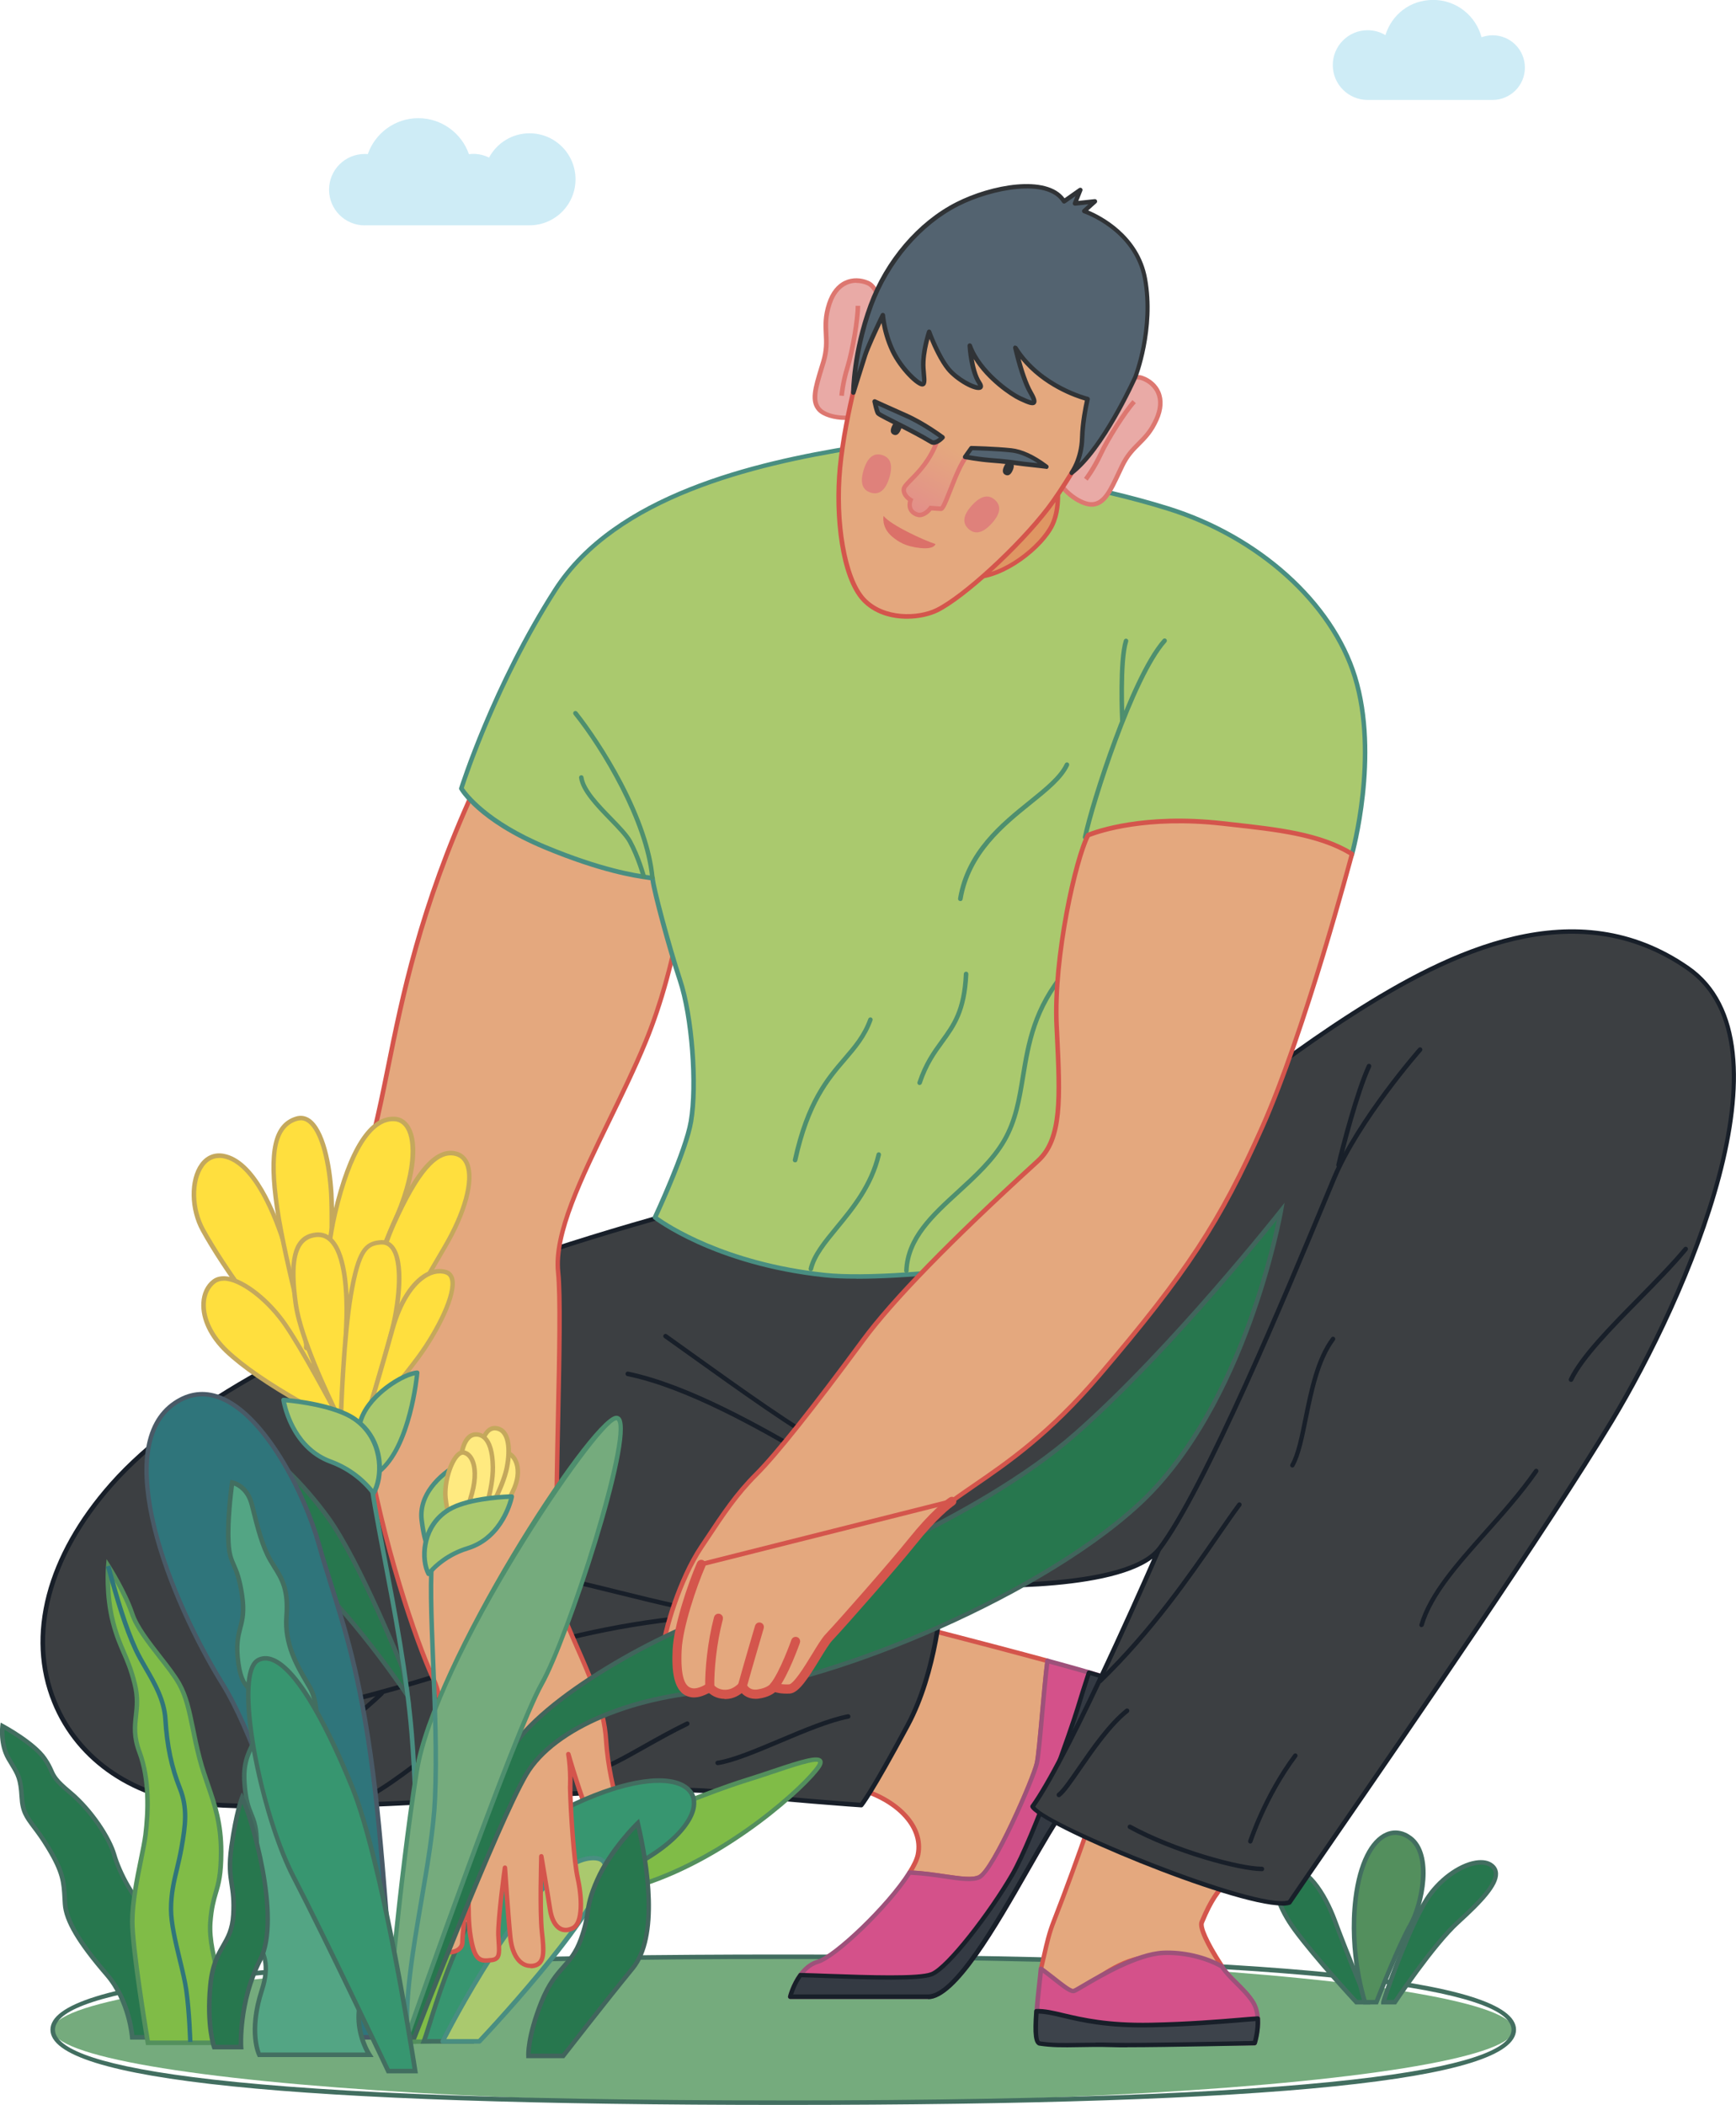 <?xml version="1.0" encoding="UTF-8"?>
<svg id="_イヤー_2" data-name="レイヤー 2" xmlns="http://www.w3.org/2000/svg" xmlns:xlink="http://www.w3.org/1999/xlink" viewBox="0 0 205.75 249.36">
  <defs>
    <style>
      .cls-1 {
        fill: none;
        stroke: #d4554c;
        stroke-linecap: round;
        stroke-linejoin: round;
        stroke-width: .54px;
      }

      .cls-2 {
        fill: url(#linear-gradient);
      }

      .cls-3 {
        fill: #ffdf3e;
      }

      .cls-4 {
        fill: #e4a87e;
      }

      .cls-5 {
        fill: #ffea80;
      }

      .cls-6 {
        fill: #e9aaa6;
      }

      .cls-7 {
        fill: #e69e99;
      }

      .cls-8 {
        fill: #80bc47;
      }

      .cls-9 {
        fill: #9d517a;
      }

      .cls-10 {
        fill: #2f757b;
      }

      .cls-11 {
        fill: #303336;
      }

      .cls-12 {
        fill: #ceecf6;
      }

      .cls-13 {
        fill: #aac96e;
      }

      .cls-14 {
        fill: #df9663;
      }

      .cls-15 {
        fill: #d4554c;
      }

      .cls-16 {
        fill: #d4518a;
      }

      .cls-17 {
        fill: #c4a85c;
      }

      .cls-18 {
        fill: #dd7770;
      }

      .cls-19 {
        fill: #db7169;
      }

      .cls-20 {
        fill: #df817b;
      }

      .cls-21 {
        fill: #41655c;
      }

      .cls-22 {
        fill: #426e60;
      }

      .cls-23 {
        fill: #181f29;
      }

      .cls-24 {
        fill: #538f5d;
      }

      .cls-25 {
        fill: #27774e;
      }

      .cls-26 {
        fill: #498e81;
      }

      .cls-27 {
        fill: #379670;
      }

      .cls-28 {
        fill: #3d434b;
      }

      .cls-29 {
        fill: #3c3f42;
      }

      .cls-30 {
        fill: #495a67;
      }

      .cls-31 {
        fill: #536370;
      }

      .cls-32 {
        fill: #53a584;
      }

      .cls-33 {
        fill: #75ab7d;
      }

      .cls-34 {
        fill: #4e8f6e;
      }

      .cls-35 {
        fill: #343a43;
      }
    </style>
    <linearGradient id="linear-gradient" x1="112.84" y1="53.08" x2="108.55" y2="60.57" gradientTransform="matrix(1, 0, 0, 1, 0, 0)" gradientUnits="userSpaceOnUse">
      <stop offset="0" stop-color="#e4a87e"/>
      <stop offset="1" stop-color="#e38f89"/>
    </linearGradient>
  </defs>
  <g id="contents">
    <g>
      <g>
        <ellipse class="cls-33" cx="92.83" cy="240.45" rx="86.58" ry="8.64"/>
        <path class="cls-22" d="M92.83,249.36c-58.44,0-86.85-2.91-86.85-8.91s28.41-8.91,86.85-8.91,86.85,2.91,86.85,8.91-28.41,8.91-86.85,8.91Zm0-17.29c-71.34,0-86.31,4.55-86.31,8.38s14.97,8.38,86.31,8.38,86.31-4.56,86.31-8.38-14.97-8.38-86.31-8.38Z"/>
      </g>
      <g>
        <g>
          <path class="cls-25" d="M160.76,237.19s-4.75-5.11-7.3-8.58c-2.56-3.47-3.1-6.94-.91-7.3,2.19-.37,4.38,2.74,5.66,6.21,1.28,3.47,3.83,9.68,3.83,9.68h-1.28Z"/>
          <path class="cls-22" d="M162.44,237.46h-1.8l-.08-.09c-.05-.05-4.79-5.16-7.32-8.6-1.89-2.57-2.74-5.17-2.15-6.63,.25-.61,.73-.99,1.4-1.1,2.49-.42,4.77,3.18,5.95,6.38,1.26,3.42,3.81,9.61,3.83,9.67l.15,.37Zm-1.56-.54h.76c-.57-1.39-2.6-6.37-3.69-9.32-1.2-3.25-3.31-6.38-5.36-6.04-.49,.08-.82,.34-1,.77-.51,1.27,.32,3.72,2.08,6.11,2.34,3.17,6.57,7.79,7.2,8.47Z"/>
        </g>
        <g>
          <path class="cls-24" d="M161.76,237.19s-1.92-5.66-1.1-12.32c.82-6.66,3.93-9.04,6.48-7.12,2.56,1.92,1.46,7.76,0,10.32-1.46,2.56-4.02,9.13-4.02,9.13h-1.37Z"/>
          <path class="cls-22" d="M163.32,237.46h-1.74l-.06-.18c-.02-.06-1.93-5.8-1.11-12.44,.51-4.1,1.91-6.93,3.86-7.76,1-.43,2.08-.26,3.04,.46,2.79,2.09,1.51,8.14,.07,10.66-1.43,2.51-3.97,9.03-4,9.09l-.07,.17Zm-1.36-.54h.99c.42-1.07,2.63-6.65,3.97-8.99,1.38-2.41,2.48-8.17,.07-9.97-.82-.61-1.69-.75-2.51-.4-1.74,.74-3.07,3.48-3.54,7.34-.72,5.86,.72,11.01,1.03,12.02Z"/>
        </g>
        <g>
          <path class="cls-25" d="M163.95,237.19c0-.27,2.92-8.67,5.11-12.14,2.19-3.47,6.21-5.29,7.76-4.02,1.55,1.28-1,3.93-4.02,6.66-3.01,2.74-7.49,9.49-7.49,9.49h-1.37Z"/>
          <path class="cls-22" d="M165.47,237.46h-1.78v-.27c0-.35,2.95-8.79,5.15-12.28,1.46-2.31,3.94-4.16,6.04-4.5,.88-.14,1.61,0,2.11,.42,.36,.3,.55,.68,.56,1.13,.04,1.45-1.8,3.42-4.57,5.94-2.95,2.68-7.4,9.38-7.44,9.44l-.08,.12Zm-1.16-.54h.88c.63-.95,4.63-6.86,7.45-9.42,2.19-1.99,4.43-4.21,4.4-5.53,0-.29-.13-.53-.37-.73-.38-.31-.97-.42-1.69-.3-1.6,.26-4.06,1.7-5.67,4.25-2,3.17-4.5,10.17-4.99,11.73Z"/>
        </g>
      </g>
      <g>
        <path class="cls-4" d="M124.14,196.76c-.45,3.46-.93,10.63-1.24,12.09-.39,1.81-5.16,12.77-6.84,13.55-1.38,.64-4.53-.39-8.26-.55,.52-.83,.88-1.57,1-2.16,.69-3.44-2.75-6.71-7.57-7.91l6.02-19.44s9.35,2.37,16.89,4.42Z"/>
        <path class="cls-15" d="M114.83,222.87c-.8,0-1.78-.14-2.9-.31-1.24-.18-2.64-.39-4.14-.45-.1,0-.18-.06-.23-.14-.04-.08-.04-.19,.01-.27,.53-.84,.86-1.54,.96-2.07,.63-3.18-2.47-6.37-7.37-7.6-.07-.02-.13-.06-.17-.13-.04-.06-.04-.14-.02-.21l6.02-19.44c.04-.14,.18-.21,.32-.18,.09,.02,9.44,2.39,16.9,4.42,.13,.04,.21,.16,.2,.29-.21,1.61-.42,3.99-.63,6.29-.23,2.58-.45,5.02-.62,5.81-.37,1.73-5.18,12.9-6.99,13.73-.36,.17-.81,.23-1.35,.23Zm-6.56-1.27c1.35,.08,2.61,.27,3.74,.43,1.79,.26,3.2,.47,3.95,.12,1.55-.72,6.31-11.57,6.69-13.36,.16-.76,.38-3.18,.61-5.75,.2-2.2,.4-4.47,.6-6.08-6.73-1.83-14.9-3.91-16.41-4.3l-5.86,18.92c5.03,1.35,8.17,4.75,7.49,8.15-.1,.51-.37,1.13-.8,1.86Z"/>
      </g>
      <g>
        <g>
          <path class="cls-16" d="M126.17,214.35c-3.27,3.96-11.53,22.19-16.17,22.19h-16.34s.86-3.44,3.27-4.13c2-.57,8.36-6.57,10.87-10.57,3.74,.16,6.88,1.19,8.26,.55,1.68-.77,6.45-11.74,6.84-13.55,.31-1.45,.79-8.63,1.24-12.09,4.64,1.26,8.6,2.41,9.25,2.8,1.72,1.03-3.96,10.83-7.22,14.79Z"/>
          <path class="cls-9" d="M110,236.81h-16.34c-.08,0-.16-.04-.21-.1-.05-.06-.07-.15-.05-.23,.04-.15,.93-3.6,3.45-4.32,1.92-.55,8.22-6.48,10.72-10.46,.05-.08,.14-.13,.24-.13,1.52,.06,2.94,.27,4.19,.46,1.79,.26,3.2,.47,3.95,.12,1.55-.72,6.31-11.57,6.69-13.36,.16-.76,.38-3.18,.61-5.75,.21-2.31,.42-4.7,.63-6.32,0-.08,.05-.15,.12-.19,.06-.04,.14-.06,.22-.04,8.42,2.3,9.1,2.7,9.32,2.83,.23,.14,.37,.37,.42,.69,.43,2.5-4.8,11.14-7.58,14.51-1.02,1.24-2.55,3.91-4.32,7.01-3.89,6.81-8.73,15.28-12.06,15.28Zm-15.98-.54h15.98c3.01,0,7.97-8.68,11.59-15.01,1.78-3.12,3.32-5.81,4.37-7.08,3.08-3.73,7.83-11.93,7.46-14.08-.04-.24-.14-.3-.17-.32-.37-.22-2.22-.87-8.89-2.69-.19,1.59-.39,3.83-.59,5.99-.23,2.58-.45,5.02-.62,5.81-.37,1.73-5.18,12.9-6.99,13.73-.89,.41-2.38,.2-4.25-.08-1.19-.18-2.54-.37-3.98-.44-2.49,3.87-8.76,9.93-10.94,10.55-1.8,.52-2.7,2.75-2.98,3.6Z"/>
        </g>
        <g>
          <path class="cls-4" d="M144.83,232.97c-2.51-.53-6.32-1.22-8.83-1.1-4,.19-8.19,4.45-8.84,4.65-.56,.17-2.29-2.27-3.79-3.28,.52-2.07,.76-3.7,1.51-5.6,2.97-7.57,6.02-16.73,6.02-16.73l17.72,7.82c-3.44,4.99-4.3,4.43-6.19,8.99-.39,.93,1.89,4.46,2.4,5.25Z"/>
          <path class="cls-15" d="M127.1,236.8c-.41,0-.92-.51-1.84-1.47-.64-.67-1.37-1.42-2.03-1.87-.09-.06-.14-.18-.11-.29,.15-.58,.27-1.13,.39-1.66,.3-1.33,.59-2.59,1.13-3.97,2.93-7.47,5.98-16.62,6.01-16.71,.02-.07,.08-.13,.15-.16,.07-.03,.15-.03,.22,0l17.72,7.82c.07,.03,.13,.1,.15,.17,.02,.08,0,.16-.04,.23-1.37,1.98-2.34,3.1-3.11,4-1.2,1.39-1.93,2.22-3.05,4.94-.16,.38,.37,1.92,2.38,5,.06,.09,.06,.21,0,.3-.06,.09-.17,.13-.28,.11-2.65-.56-6.33-1.21-8.76-1.09-2.93,.14-5.98,2.54-7.62,3.83-.65,.51-.95,.74-1.15,.8-.05,.01-.09,.02-.14,.02Zm-3.42-3.67c.66,.48,1.35,1.2,1.96,1.84,.52,.54,1.24,1.29,1.46,1.3,.1-.04,.53-.38,.95-.71,1.69-1.33,4.83-3.8,7.93-3.95,2.31-.1,5.66,.44,8.27,.97-1.21-1.91-2.42-4.14-2.08-4.96,1.16-2.8,1.95-3.71,3.14-5.09,.73-.85,1.64-1.89,2.89-3.68l-17.15-7.57c-.54,1.59-3.28,9.71-5.93,16.46-.53,1.34-.79,2.52-1.1,3.89-.11,.48-.22,.97-.35,1.49Z"/>
        </g>
        <g>
          <path class="cls-16" d="M148.7,242.04s-13.46,.08-16.81,0c-4.38-.11-5.63,.24-8.6-1.38-.88-.48-.19-4.34,.08-7.43,1.5,1.01,3.35,2.81,3.91,2.64,.64-.19,6.58-4.32,10.58-4.52,2.51-.12,5.16,.58,6.96,1.61,.9,1.4,2.73,2.68,3.7,4.26,1.13,1.84,.17,4.82,.17,4.82Z"/>
          <path class="cls-9" d="M137.77,242.35c-2.51,0-4.77,0-5.89-.04-.81-.02-1.51-.03-2.13-.03-2.82-.02-4.11-.03-6.59-1.38-.81-.44-.63-2.44-.27-5.66,.08-.68,.15-1.37,.21-2.03,0-.09,.07-.18,.15-.22,.09-.04,.19-.03,.26,.02,.53,.36,1.09,.8,1.64,1.23,.71,.56,1.8,1.42,2.05,1.37,.11-.03,.6-.32,1.11-.62,2.07-1.22,6.37-3.75,9.53-3.91,2.41-.11,5.13,.52,7.11,1.65,.04,.02,.07,.05,.09,.09,.41,.65,1.04,1.27,1.7,1.92,.73,.73,1.49,1.48,2.01,2.34,1.18,1.93,.24,4.91,.2,5.04-.04,.11-.14,.18-.25,.19-.09,0-5.99,.04-10.93,.04Zm10.93-.3h0Zm-25.1-8.33c-.05,.52-.11,1.05-.17,1.58-.23,2.04-.54,4.84,0,5.13,2.36,1.28,3.61,1.29,6.34,1.31,.63,0,1.33,0,2.14,.03,3.09,.08,14.92,.01,16.6,0,.18-.66,.7-2.95-.2-4.41-.49-.8-1.23-1.53-1.94-2.24-.66-.66-1.29-1.28-1.73-1.96-1.89-1.06-4.47-1.65-6.76-1.55-3.03,.15-7.26,2.64-9.29,3.83-.73,.43-1.06,.62-1.23,.67-.48,.14-1.24-.43-2.54-1.46-.41-.32-.83-.66-1.23-.95Z"/>
        </g>
        <g>
          <path class="cls-28" d="M149.07,239.14c-1.96,.11-6.49,.63-12.67,.75-8.15,.16-10.92-1.7-13.57-1.63-.13,1.81-.18,3.61,.32,3.81,2.58,.39,4.39,.08,8.77,.19,3.36,.09,16.77-.21,16.77-.21,0,0,.46-1.42,.37-2.9Z"/>
          <path class="cls-23" d="M133.6,242.54c-.69,0-1.26,0-1.68-.02-1.72-.05-3.03-.02-4.18,0-1.76,.03-3.04,.05-4.62-.19-.62-.23-.75-1.3-.55-4.09,0-.14,.12-.25,.26-.25,1.01-.03,2,.21,3.27,.51,2.18,.51,5.16,1.22,10.3,1.12,4.48-.09,8.09-.39,10.48-.59,.91-.08,1.64-.14,2.18-.17,.14-.01,.27,.1,.28,.25,.09,1.52-.36,2.94-.38,3-.04,.11-.14,.18-.25,.19-.12,0-10.32,.23-15.11,.23Zm-3.75-.58c.63,0,1.32,0,2.09,.03,3.09,.08,14.89-.17,16.56-.21,.11-.39,.33-1.34,.31-2.35-.5,.03-1.14,.09-1.89,.15-2.4,.2-6.02,.5-10.51,.59-5.21,.11-8.23-.61-10.43-1.13-1.12-.27-2.03-.48-2.89-.5-.18,2.79,.06,3.23,.17,3.29,1.48,.22,2.74,.2,4.48,.17,.64,0,1.33-.02,2.11-.02Z"/>
        </g>
        <g>
          <path class="cls-35" d="M133.4,199.56c-.4-.24-2.05-.76-4.33-1.43-.44,1.36-1.01,3.12-1.34,4.26-.6,2.06-5.25,15.39-7.74,19.69-2.49,4.3-7.57,11.01-9.55,11.78-1.85,.72-10.33,.24-15.57,.11-.86,1.18-1.2,2.56-1.2,2.56h16.34c4.64,0,12.9-18.23,16.17-22.19,3.27-3.96,8.95-13.76,7.22-14.79Z"/>
          <path class="cls-23" d="M110,236.81h-16.34c-.08,0-.16-.04-.21-.1-.05-.07-.07-.15-.05-.23,.01-.06,.37-1.44,1.25-2.65,.05-.07,.13-.11,.22-.11,1.01,.03,2.14,.06,3.32,.11,4.77,.17,10.7,.37,12.14-.19,1.81-.71,6.77-7.12,9.41-11.67,2.51-4.33,7.15-17.71,7.72-19.63,.34-1.15,.92-2.96,1.35-4.27,.05-.14,.19-.21,.33-.17,2.56,.74,4,1.22,4.4,1.45h0c.22,.14,.37,.37,.42,.69,.43,2.5-4.8,11.14-7.58,14.51-1.02,1.24-2.55,3.91-4.32,7.01-3.89,6.81-8.73,15.28-12.06,15.28Zm-15.98-.54h15.98c3.01,0,7.97-8.68,11.59-15.01,1.78-3.12,3.32-5.81,4.37-7.08,3.08-3.73,7.83-11.93,7.46-14.08-.04-.24-.14-.3-.17-.32h0c-.24-.14-1.13-.48-4.02-1.33-.42,1.28-.95,2.94-1.26,4.01-.56,1.93-5.24,15.39-7.77,19.75-2.45,4.22-7.59,11.08-9.68,11.9-1.55,.61-7.29,.41-12.36,.23-1.12-.04-2.2-.08-3.17-.1-.52,.75-.83,1.57-.98,2.02Z"/>
        </g>
        <g>
          <path class="cls-29" d="M88.16,141.59c-16.86,4.04-58.91,16.17-74.91,34.23-16,18.06-6.45,36.64,11.35,37.93,17.8,1.29,50.83-2.67,60.63-1.46,7.37,.91,16.86,1.55,16.86,1.55,0,0,1.11-1.26,5.5-9.46,3.81-7.1,4.13-16.68,4.13-16.68,0,0,21.24,1.29,25.63-4.13,0,0-10.49,24.25-14.96,30.44,.77,2.06,26.83,12.64,30.44,11.35,3.44-5.16,28.38-40.77,38.19-57.02,9.8-16.25,21.67-44.89,9.03-53.67-12.64-8.77-26.83-2.84-39.73,5.42-12.9,8.26-25.28,19.35-25.28,19.35l-46.87,2.15Z"/>
          <path class="cls-23" d="M151.96,225.74c-6.08,0-29.07-9.63-29.83-11.64-.03-.08-.02-.18,.03-.25,3.83-5.31,12.23-24.23,14.41-29.19-5.56,4.17-22.17,3.45-24.6,3.32-.09,1.62-.71,10.13-4.15,16.53-4.36,8.13-5.49,9.46-5.54,9.51-.05,.06-.13,.1-.22,.09-.09,0-9.58-.65-16.87-1.55-4.55-.56-13.98,0-24.91,.63-12.28,.72-26.19,1.53-35.71,.84-8.62-.62-15.49-5.22-18.37-12.29-3.26-8-.77-17.5,6.83-26.08,17.46-19.72,65.58-32.04,75.05-34.31,.02,0,.03,0,.05,0l46.78-2.15c1.03-.92,12.98-11.46,25.25-19.31,11.59-7.41,26.61-14.73,40.03-5.41,13.18,9.14-.09,39.34-8.95,54.02-7.62,12.63-24.18,36.66-33.08,49.57-2.52,3.66-4.35,6.31-5.12,7.46-.03,.05-.08,.08-.13,.1-.24,.09-.56,.13-.96,.13Zm-29.26-11.71c1.58,2.2,26.15,12.2,29.96,11.11,.8-1.19,2.6-3.8,5.07-7.39,8.89-12.9,25.45-36.93,33.06-49.54,8.77-14.54,21.96-44.39,9.11-53.31-13.17-9.14-27.99-1.9-39.44,5.42-12.73,8.15-25.13,19.21-25.25,19.32-.05,.04-.1,.07-.17,.07l-46.85,2.15c-9.5,2.28-57.4,14.56-74.75,34.14-7.46,8.42-9.91,17.72-6.74,25.52,2.8,6.88,9.5,11.35,17.91,11.96,9.49,.68,23.38-.12,35.64-.84,10.95-.64,20.41-1.19,25-.62,6.8,.83,15.49,1.45,16.7,1.54,.32-.42,1.66-2.35,5.39-9.31,3.73-6.96,4.09-16.47,4.1-16.57,0-.07,.03-.14,.09-.19,.05-.05,.12-.08,.2-.07,.21,.01,21.15,1.22,25.4-4.03,.08-.1,.23-.13,.35-.06,.11,.07,.16,.21,.11,.34-.1,.24-10.4,24-14.9,30.36Z"/>
        </g>
        <g>
          <path class="cls-23" d="M32.09,203.7c-.13,0-.24-.09-.26-.22-.03-.15,.07-.28,.22-.31,8.91-1.59,15.87-3.73,22.6-5.79,7.47-2.3,14.54-4.47,23.51-5.65,6.37-.84,11.56-.91,16.59-.97,7.46-.1,13.91-.18,22.07-2.8,.14-.04,.29,.03,.34,.17,.05,.14-.03,.29-.17,.34-8.24,2.64-14.72,2.73-22.22,2.83-5.01,.07-10.18,.13-16.52,.97-8.93,1.17-15.97,3.34-23.43,5.63-6.74,2.07-13.71,4.22-22.66,5.81-.02,0-.03,0-.05,0Z"/>
          <path class="cls-23" d="M137.35,183.83c-.06,0-.11-.02-.16-.06-.12-.09-.14-.26-.05-.38,5.39-7.04,15.33-30.94,19.57-41.14,.46-1.11,.86-2.06,1.16-2.79,2.94-7,10.16-15.21,10.24-15.3,.1-.11,.27-.12,.38-.02,.11,.1,.12,.27,.02,.38-.07,.08-7.24,8.23-10.14,15.15-.31,.73-.7,1.68-1.16,2.79-4.25,10.22-14.21,34.17-19.64,41.26-.05,.07-.13,.1-.21,.1Z"/>
          <path class="cls-23" d="M158.64,138.29s-.04,0-.06,0c-.14-.03-.23-.18-.2-.32,.52-2.21,2.19-8.64,3.63-11.79,.06-.13,.22-.19,.36-.13,.13,.06,.19,.22,.13,.36-1.42,3.09-3.11,9.64-3.59,11.69-.03,.12-.14,.21-.26,.21Z"/>
          <path class="cls-23" d="M130.39,199.4c-.07,0-.14-.03-.19-.08-.1-.11-.1-.28,0-.38,6.11-5.91,10.62-12.46,13.92-17.23,.99-1.43,1.84-2.66,2.56-3.63,.09-.12,.26-.14,.37-.05,.12,.09,.14,.26,.05,.38-.72,.96-1.57,2.19-2.55,3.61-3.31,4.8-7.84,11.37-13.99,17.32-.05,.05-.12,.08-.19,.08Z"/>
          <path class="cls-23" d="M34.67,208.34c-.1,0-.2-.06-.24-.15-.06-.13,0-.29,.13-.36,5.82-2.78,10.46-7.38,10.5-7.43,.1-.1,.27-.1,.38,0,.1,.1,.1,.27,0,.38-.05,.05-4.74,4.71-10.65,7.53-.04,.02-.08,.03-.12,.03Z"/>
          <path class="cls-23" d="M153.18,173.85s-.09-.01-.13-.03c-.13-.07-.18-.24-.1-.36,.69-1.23,1.11-3.31,1.55-5.51,.67-3.28,1.42-7.01,3.28-9.49,.09-.12,.26-.14,.37-.05,.12,.09,.14,.26,.05,.37-1.79,2.39-2.53,6.05-3.19,9.27-.47,2.34-.88,4.35-1.61,5.66-.05,.09-.14,.14-.23,.14Z"/>
          <path class="cls-23" d="M168.49,192.77s-.05,0-.08-.01c-.14-.04-.22-.19-.18-.33,1.08-3.68,4.25-7.23,7.59-10.99,2.07-2.32,4.21-4.72,6.03-7.33,.08-.12,.25-.15,.37-.07,.12,.08,.15,.25,.07,.37-1.84,2.63-3.99,5.04-6.07,7.37-3.31,3.71-6.43,7.21-7.48,10.78-.03,.12-.14,.19-.26,.19Z"/>
          <path class="cls-23" d="M148.19,218.4s-.06,0-.08-.01c-.14-.05-.22-.2-.17-.34,.02-.05,1.78-5.43,5.37-10.23,.09-.12,.26-.14,.37-.05,.12,.09,.14,.26,.05,.37-3.54,4.73-5.27,10.02-5.29,10.07-.04,.11-.14,.19-.26,.19Z"/>
          <path class="cls-23" d="M186.2,163.71s-.08,0-.12-.03c-.13-.06-.19-.22-.13-.36,1.31-2.73,4.75-6.22,8.07-9.59,1.97-2.01,4.01-4.08,5.56-5.94,.09-.11,.26-.13,.38-.04,.11,.09,.13,.26,.04,.38-1.56,1.88-3.6,3.96-5.59,5.98-3.29,3.34-6.7,6.8-7.97,9.45-.05,.1-.14,.15-.24,.15Z"/>
          <path class="cls-23" d="M85.92,191.4c-2.59,0-7.72-1.27-12.67-2.5-2.63-.65-5.12-1.27-6.99-1.63-.15-.03-.24-.17-.21-.31,.03-.14,.17-.24,.31-.21,1.89,.37,4.38,.98,7.02,1.64,4.69,1.16,10.01,2.48,12.54,2.48,.15,0,.27,.12,.27,.27s-.12,.27-.27,.27Z"/>
          <path class="cls-23" d="M85.06,209.11c-.13,0-.25-.1-.27-.23-.02-.15,.08-.28,.23-.3,1.76-.25,4.46-1.39,7.31-2.59,2.89-1.22,5.88-2.48,8.15-2.91,.14-.03,.29,.07,.31,.21,.03,.15-.07,.29-.21,.31-2.22,.43-5.18,1.67-8.05,2.88-2.89,1.22-5.61,2.36-7.45,2.63-.01,0-.03,0-.04,0Z"/>
          <path class="cls-23" d="M70.1,210.15c-.13,0-.24-.09-.26-.22-.03-.15,.07-.29,.21-.32,1.53-.31,3.67-1.51,6.15-2.91,1.56-.88,3.33-1.87,5.14-2.75,.13-.06,.29,0,.36,.13,.06,.13,0,.29-.13,.36-1.8,.87-3.56,1.86-5.11,2.73-2.51,1.42-4.69,2.64-6.3,2.96-.02,0-.04,0-.05,0Z"/>
          <path class="cls-23" d="M125.49,212.9c-.08,0-.16-.04-.21-.11-.09-.12-.06-.29,.05-.37,.51-.38,1.37-1.62,2.36-3.06,1.61-2.33,3.61-5.22,5.72-6.91,.12-.09,.28-.07,.38,.04,.09,.12,.07,.28-.04,.38-2.05,1.64-4.02,4.5-5.61,6.8-1.06,1.54-1.9,2.75-2.48,3.18-.05,.04-.1,.05-.16,.05Z"/>
          <path class="cls-23" d="M149.57,221.67c-2.67,0-10.47-2.11-15.78-5.02-.13-.07-.18-.23-.11-.36,.07-.13,.23-.18,.36-.11,5.24,2.87,12.91,4.96,15.52,4.96,.15,0,.27,.12,.27,.27s-.12,.27-.27,.27Z"/>
          <path class="cls-23" d="M99.86,174.89s-.06,0-.09-.02c-.79-.3-2.31-1.17-4.41-2.38-5.19-2.99-13.86-8-21.01-9.47-.14-.03-.24-.17-.21-.32,.03-.15,.17-.24,.32-.21,7.23,1.5,15.95,6.53,21.17,9.53,2,1.15,3.58,2.06,4.33,2.35,.14,.05,.21,.21,.16,.34-.04,.11-.14,.17-.25,.17Z"/>
          <path class="cls-23" d="M97.45,171.1s-.07,0-.1-.02c-2.47-1.02-10.07-6.46-15.63-10.44-1.1-.79-2.12-1.52-3-2.14-.12-.09-.15-.25-.06-.37,.09-.12,.25-.15,.37-.06,.88,.63,1.9,1.36,3,2.15,5.53,3.96,13.11,9.39,15.52,10.38,.14,.06,.2,.21,.15,.35-.04,.1-.14,.17-.25,.17Z"/>
          <path class="cls-23" d="M40.86,214.1c-.13,0-.25-.1-.27-.23-.02-.15,.09-.28,.23-.3,2.41-.3,5.91-2.95,9.3-5.5,2.3-1.73,4.46-3.37,6.27-4.28,.13-.07,.29-.01,.36,.12,.07,.13,.01,.29-.12,.36-1.76,.88-3.91,2.5-6.19,4.22-3.44,2.6-7,5.29-9.55,5.61-.01,0-.02,0-.03,0Z"/>
        </g>
      </g>
      <g>
        <path class="cls-4" d="M56.08,93.78c-8.34,18.32-9.37,30.96-11.78,40.42-2.41,9.46-3.1,23.91-1.03,36.29,2.06,12.38,6.02,23.91,8.08,28.38,2.06,4.47,.52,12.38,.52,17.03s2.32,4.99,2.32,4.99c0,0,5.07,.95,9.89-1.81,4.82-2.75,3.27-11.27,3.27-11.27,0,0,2.06,7.22,3.1,8.43,1.03,1.2,3.1,1.38,3.27,.17,.17-1.2-1.55-4.82-1.89-10.32-.34-5.5-3.96-11.35-5.33-15.65-1.38-4.3,.34-33.2-.34-39.73-.69-6.54,6.19-17.2,10.32-27.18,4.13-9.98,5.16-21.24,5.16-21.24l-25.54-8.51Z"/>
        <path class="cls-15" d="M56.38,221.32c-1.3,0-2.16-.15-2.24-.17-.09-.01-2.54-.43-2.54-5.25,0-1.31,.12-2.87,.25-4.53,.34-4.33,.72-9.23-.74-12.39-2.04-4.41-6.04-16.04-8.11-28.45-1.95-11.69-1.53-26.31,1.04-36.4,.59-2.33,1.11-4.89,1.66-7.61,1.71-8.48,3.84-19.03,10.14-32.86,.06-.12,.2-.19,.33-.14l25.54,8.51c.12,.04,.19,.15,.18,.28-.01,.11-1.08,11.42-5.18,21.32-1.25,3.03-2.77,6.14-4.23,9.14-3.36,6.9-6.54,13.42-6.07,17.9,.3,2.82,.15,9.75,0,17.08-.2,9.46-.43,20.19,.34,22.6,.45,1.42,1.16,3.02,1.9,4.71,1.5,3.41,3.21,7.29,3.44,11.01,.21,3.29,.89,5.85,1.4,7.72,.34,1.28,.57,2.12,.49,2.66-.07,.48-.38,.83-.89,.98-.89,.26-2.14-.19-2.85-1.01-.66-.77-1.68-3.76-2.38-5.99,.07,2.8-.41,7.04-3.64,8.88-2.91,1.66-5.88,2-7.83,2Zm-.15-127.21c-6.19,13.66-8.3,24.11-10,32.52-.55,2.72-1.07,5.29-1.66,7.63-2.55,10.02-2.96,24.56-1.03,36.18,2.06,12.36,6.04,23.93,8.06,28.31,1.52,3.29,1.13,8.27,.79,12.66-.13,1.64-.25,3.2-.25,4.48,0,4.32,2.01,4.71,2.1,4.72,.06,0,5.04,.89,9.72-1.77,4.6-2.63,3.15-10.9,3.14-10.99-.03-.14,.06-.28,.2-.31,.15-.03,.28,.05,.32,.19,.57,1.99,2.23,7.38,3.04,8.33,.64,.75,1.69,1.02,2.29,.85,.3-.09,.47-.27,.51-.54,.06-.42-.18-1.32-.48-2.44-.48-1.79-1.2-4.48-1.41-7.82-.23-3.62-1.91-7.45-3.4-10.82-.75-1.71-1.46-3.32-1.92-4.76-.8-2.5-.58-12.81-.37-22.78,.16-7.31,.3-14.22,.01-17.01-.49-4.63,2.72-11.22,6.12-18.2,1.46-3,2.97-6.1,4.22-9.11,3.76-9.08,4.95-19.36,5.12-20.95l-25.11-8.37Z"/>
      </g>
      <g>
        <g>
          <path class="cls-8" d="M46.51,241.83c1.29-1.2,4.9-12.75,14.53-18.6,9.63-5.85,23.05-11.01,27.52-12.38,4.47-1.38,9.8-3.61,8.43-1.55-1.38,2.06-10.41,10.58-20.9,13.93-10.06,3.22-21.24,9.74-25.2,18.6-1.03,.09-4.39,0-4.39,0Z"/>
          <path class="cls-24" d="M49.3,242.14c-1.26,0-2.7-.04-2.79-.04l-.65-.02,.48-.45c.28-.26,.75-1.2,1.35-2.4,2.05-4.11,5.87-11.76,13.23-16.23,9.26-5.62,22.53-10.86,27.58-12.41,.97-.3,1.99-.64,2.97-.97,3.86-1.3,5.48-1.76,5.93-1.18,.27,.35-.05,.84-.16,1-1.49,2.24-10.66,10.72-21.04,14.04-9.47,3.03-21.02,9.47-25.04,18.45l-.06,.14h-.16c-.35,.04-.97,.05-1.63,.05Zm-2.25-.56c.92,.02,2.82,.05,3.68,0,4.15-9.07,15.77-15.55,25.3-18.6,10.25-3.28,19.29-11.62,20.76-13.83,.19-.29,.18-.39,.18-.39-.34-.3-3.22,.66-5.32,1.37-.98,.33-2,.67-2.98,.97-5.03,1.55-18.24,6.76-27.46,12.36-7.23,4.39-11,11.95-13.03,16.01-.46,.93-.82,1.64-1.11,2.1Z"/>
        </g>
        <g>
          <path class="cls-27" d="M50.23,241.83c.99-2.42,5.61-22.48,17.97-28.17,16.96-7.8,19.54,3.03,2.32,9.35-9.81,3.6-14.56,18.81-14.56,18.81h-5.74Z"/>
          <path class="cls-22" d="M56.17,242.1h-6.33l.15-.37c.12-.31,.31-.92,.58-1.76,1.83-5.89,6.68-21.55,17.53-26.55,6.16-2.83,11.17-3.53,13.39-1.86,.81,.6,1.16,1.47,1,2.51-.35,2.36-3.66,6.19-11.87,9.2-9.57,3.51-14.35,18.49-14.39,18.64l-.06,.19Zm-5.55-.54h5.16c.59-1.77,5.44-15.41,14.66-18.8,7.98-2.93,11.2-6.56,11.52-8.78,.12-.83-.15-1.52-.79-2-1.59-1.19-5.81-1.32-12.84,1.92-10.64,4.9-15.44,20.39-17.25,26.22-.19,.6-.34,1.09-.46,1.44Z"/>
        </g>
        <g>
          <path class="cls-13" d="M52.47,241.83s10.86-21.72,17.86-21.72-13.51,21.72-13.51,21.72h-4.34Z"/>
          <path class="cls-26" d="M56.81,242.1h-4.34c-.09,0-.18-.05-.23-.13-.05-.08-.05-.18-.01-.26,.45-.89,11.01-21.86,18.09-21.86,.82,0,1.36,.28,1.6,.83,1.6,3.7-13.22,19.55-14.91,21.34-.05,.05-.12,.08-.19,.08Zm-3.91-.54h3.79c4.59-4.87,15.96-17.83,14.73-20.68-.05-.12-.22-.5-1.1-.5-6.25,0-15.91,18.27-17.42,21.18Z"/>
        </g>
      </g>
      <g>
        <path class="cls-4" d="M67.56,211.68c.06,2.9,.45,8.77,.9,10.77,.45,2,.71,5.29-.58,5.93-1.29,.65-2.39-.13-2.71-2.26-.32-2.13-1.03-6.26-1.03-6.26,0,0-.19,6.58,.06,8.9,.26,2.32,.39,3.81-.97,4.06s-2.52-.9-2.77-3.35c-.26-2.45-.64-8.26-.64-8.26,0,0-.84,6.13-.77,8,.06,1.87,.39,2.84-.84,2.97-1.23,.13-1.94,.26-2.45-2.77-.52-3.03-.06-7.55-.06-7.55,0,0-.9,6.84-.9,8.19s-2.45,1.61-2.58,.52c-.13-1.1-.71-6.64-.58-10.97,.13-4.32,.52-9.03,.52-9.03l15.42,1.1Z"/>
        <path class="cls-15" d="M62.88,233.14c-.44,0-.86-.14-1.23-.41-.78-.58-1.28-1.69-1.44-3.21-.14-1.34-.32-3.69-.46-5.54-.22,1.88-.46,4.22-.43,5.25,.01,.32,.03,.62,.05,.89,.08,1.29,.14,2.22-1.13,2.35h-.06c-1.36,.15-2.16,.08-2.68-2.99-.11-.63-.17-1.32-.21-2.02-.13,1.17-.22,2.19-.22,2.62,0,.9-.84,1.42-1.68,1.46-.79,.05-1.37-.32-1.44-.92,0-.06-.72-6.23-.58-11,.13-4.28,.51-9,.52-9.04,.01-.15,.14-.26,.29-.25,.15,.01,.26,.14,.25,.29,0,.05-.39,4.75-.52,9.02-.14,4.74,.57,10.86,.58,10.93,.04,.34,.46,.47,.87,.44,.47-.03,1.17-.3,1.17-.93,0-1.36,.87-7.95,.91-8.23,.02-.14,.15-.25,.3-.23,.15,.02,.25,.15,.24,.29,0,.04-.44,4.51,.06,7.48,.47,2.73,.98,2.68,2.1,2.56h.06c.7-.08,.74-.37,.65-1.79-.02-.27-.04-.58-.05-.9-.06-1.87,.74-7.79,.78-8.04,.02-.13,.13-.23,.27-.23h0c.14,0,.25,.11,.26,.25,0,.06,.39,5.83,.64,8.25,.14,1.35,.58,2.36,1.23,2.84,.36,.27,.78,.36,1.23,.28,1.04-.2,1.03-1.25,.75-3.77-.26-2.31-.07-8.67-.07-8.94,0-.14,.11-.25,.25-.26,.14-.01,.26,.09,.28,.22,0,.04,.71,4.16,1.03,6.26,.17,1.09,.55,1.85,1.09,2.13,.36,.19,.77,.16,1.23-.07,1-.5,.97-3.28,.44-5.64-.45-1.97-.84-7.82-.91-10.82,0-.15,.11-.27,.26-.27h0c.15,0,.26,.12,.27,.26,.07,2.98,.46,8.78,.9,10.72,.44,1.96,.79,5.48-.72,6.23-.62,.31-1.21,.33-1.72,.07-.7-.37-1.18-1.24-1.37-2.52-.14-.93-.36-2.25-.56-3.44-.03,2.07-.02,4.72,.12,6.01,.25,2.26,.45,4.05-1.18,4.36-.14,.03-.28,.04-.42,.04Z"/>
      </g>
      <g>
        <path class="cls-13" d="M101.23,53.01c-10.66,1.72-28.04,5.33-35.43,16.86-7.4,11.52-11.14,23.52-11.14,23.52,0,0,2.1,3.7,9.93,6.97,7.74,3.23,11.77,3.48,12.74,3.68,0,.87,1.88,7.98,3.26,12.1,1.38,4.13,2.06,12.21,1.29,16.73-.61,3.56-4.26,11.35-4.26,11.35,0,0,6.84,5.42,20.12,6.84,8.52,.91,36.51-2.06,45.62-8.77l16.86-41.11s3.27-11.52,.34-20.98c-2.92-9.46-12.21-16.86-22.19-19.95-9.98-3.1-19.09-4.13-23.22-4.3-4.13-.17-13.93-2.92-13.93-2.92Z"/>
        <path class="cls-26" d="M101.52,151.48c-1.5,0-2.79-.05-3.8-.16-13.21-1.41-20.19-6.84-20.26-6.89-.1-.08-.13-.21-.08-.32,.04-.08,3.64-7.8,4.24-11.28,.74-4.33,.12-12.4-1.28-16.6-1.24-3.71-3.05-10.4-3.25-11.96-.1-.02-.22-.03-.36-.05-1.51-.22-5.52-.81-12.23-3.6-7.83-3.26-9.98-6.93-10.06-7.08-.04-.06-.04-.14-.02-.21,.04-.12,3.84-12.16,11.17-23.59,7.21-11.23,23.78-15.07,35.62-16.98,.04,0,.08,0,.11,0,.1,.03,9.82,2.75,13.87,2.91,5.01,.21,14.11,1.46,23.29,4.31,10.85,3.37,19.63,11.27,22.36,20.13,2.91,9.43-.31,21.02-.34,21.14l-16.87,41.14s-.05,.09-.09,.11c-8.14,5.99-30.87,8.99-42.01,8.99Zm-23.56-7.35c1.13,.82,7.9,5.38,19.82,6.66,4.57,.49,13.83-.14,22.52-1.53,6.24-1,17.49-3.25,22.86-7.15l16.83-41.04c.02-.09,3.2-11.53,.34-20.8-2.69-8.7-11.33-16.46-22.01-19.78-9.13-2.83-18.18-4.08-23.15-4.29-3.99-.17-13.05-2.67-13.94-2.92-11.73,1.9-28.11,5.7-35.19,16.73-6.9,10.76-10.66,22.07-11.07,23.34,.39,.59,2.8,3.86,9.74,6.76,6.65,2.77,10.61,3.35,12.11,3.57,.25,.04,.45,.07,.58,.09,.13,.02,.22,.13,.22,.26,0,.83,1.88,7.91,3.24,12.02,1.42,4.27,2.05,12.46,1.3,16.86-.56,3.28-3.6,9.96-4.19,11.22Z"/>
      </g>
      <g>
        <g>
          <path class="cls-14" d="M114.91,68.32c3.61,.43,8.51-3.44,9.8-6.11,1.29-2.67,.34-6.28,.34-6.28l-10.15,12.38Z"/>
          <path class="cls-15" d="M115.46,68.62c-.2,0-.39-.01-.59-.03-.1-.01-.18-.07-.22-.17-.04-.09-.02-.19,.04-.27l10.15-12.38c.06-.08,.17-.11,.26-.09,.1,.02,.18,.1,.2,.19,.04,.15,.96,3.74-.36,6.46-1.28,2.64-5.88,6.29-9.49,6.29Zm-.02-.53h.04c3.41,0,7.77-3.48,8.98-5.99,.95-1.95,.64-4.48,.44-5.56l-9.46,11.55Z"/>
        </g>
        <g>
          <g>
            <path class="cls-6" d="M104.64,37.35s-.33-3.21-1.78-3.83c-1.45-.62-3.63-.4-4.57,2.47-.94,2.87,.14,4.08-.69,6.86-.84,2.79-1.51,4.51-.51,5.65,1,1.13,4.27,1.34,5.48,.37,0,0-.44-1.69,.3-4.28,.74-2.58,1.77-7.24,1.77-7.24Z"/>
            <path class="cls-18" d="M100.2,49.75c-1.32,0-2.7-.38-3.32-1.07-1-1.14-.52-2.72,.21-5.12l.24-.78c.39-1.31,.35-2.24,.3-3.23-.05-1.04-.1-2.12,.4-3.64,.43-1.31,1.16-2.23,2.12-2.66,.85-.39,1.88-.38,2.81,.03,1.58,.68,1.92,3.92,1.94,4.05v.09s-1.05,4.7-1.78,7.26c-.71,2.47-.3,4.12-.3,4.14l.04,.17-.13,.11c-.57,.46-1.53,.67-2.53,.67Zm1.3-16.25c-.39,0-.78,.08-1.12,.24-.83,.38-1.45,1.16-1.83,2.34-.47,1.43-.42,2.41-.37,3.45,.05,.99,.1,2.01-.32,3.41l-.24,.79c-.68,2.23-1.13,3.7-.33,4.61,.87,.98,3.78,1.21,4.98,.43-.09-.51-.28-2.07,.34-4.24,.69-2.42,1.66-6.71,1.76-7.18-.1-.88-.56-3.12-1.61-3.57-.41-.18-.84-.26-1.26-.26Z"/>
          </g>
          <path class="cls-18" d="M100.01,46.9l-.53-.04c0-.06,.13-1.57,.71-3.45,.59-1.9,1.23-5.66,1.22-7.18h.54c0,1.59-.63,5.37-1.24,7.34-.57,1.82-.69,3.32-.69,3.33Z"/>
        </g>
        <g>
          <g>
            <path class="cls-6" d="M131.45,46.42s2.4-2.16,3.89-1.65c1.5,.51,2.96,2.14,1.73,4.9s-2.84,2.93-4.09,5.55c-1.25,2.63-1.91,4.36-3.42,4.53-1.5,.17-4.06-1.87-4.31-3.4,0,0,1.46-.96,2.65-3.37,1.18-2.41,3.55-6.56,3.55-6.56Z"/>
            <path class="cls-18" d="M129.39,60.03c-1.64,0-4.15-2.03-4.41-3.64l-.03-.17,.15-.1s1.42-.96,2.55-3.26c1.18-2.39,3.53-6.53,3.56-6.57l.05-.07c.1-.09,2.53-2.26,4.16-1.7,.96,.33,1.73,1.01,2.1,1.87,.42,.97,.35,2.14-.21,3.39-.65,1.47-1.41,2.23-2.15,2.97-.7,.7-1.36,1.36-1.94,2.59l-.35,.74c-1.07,2.27-1.77,3.77-3.28,3.94-.06,0-.13,.01-.2,.01Zm-3.84-3.57c.37,1.38,2.69,3.18,3.98,3.02,1.21-.13,1.86-1.53,2.85-3.63l.35-.74c.63-1.32,1.35-2.04,2.05-2.74,.74-.74,1.43-1.43,2.04-2.8,.5-1.13,.57-2.13,.21-2.96-.31-.72-.96-1.3-1.78-1.58-1.09-.37-2.93,.98-3.59,1.57-.24,.42-2.41,4.25-3.52,6.51-.99,2.03-2.18,3.05-2.59,3.37Z"/>
          </g>
          <path class="cls-18" d="M128.9,56.94l-.42-.33s.92-1.2,1.73-2.93c.87-1.88,2.93-5.11,4.01-6.28l.4,.36c-1.03,1.12-3.08,4.34-3.92,6.14-.83,1.79-1.75,2.98-1.79,3.03Z"/>
        </g>
        <g>
          <path class="cls-4" d="M103.55,37.79c-1.29,3.81-3.42,11.55-4,17.61-.58,6.06,.39,13.03,2.77,15.61,2.39,2.58,6.62,2.31,8.71,1.29,3.03-1.48,9.55-7.35,13.16-12.06,3.61-4.71,9.42-16.06,9.42-16.06,0,0-6.39-6.39-15.67-8.84-9.29-2.45-14.38,2.45-14.38,2.45Z"/>
          <path class="cls-15" d="M107.5,73.3c-1.89,0-3.93-.56-5.37-2.11-2.59-2.8-3.39-10.08-2.84-15.82,.62-6.43,2.89-14.37,4.01-17.67,.01-.04,.04-.08,.07-.11,.05-.05,5.31-4.98,14.64-2.52,9.25,2.44,15.73,8.84,15.8,8.91,.08,.08,.1,.21,.05,.31-.06,.11-5.86,11.43-9.44,16.1-3.5,4.57-10.07,10.58-13.25,12.14-.92,.45-2.25,.77-3.66,.77Zm-3.71-35.36c-1.12,3.32-3.36,11.14-3.96,17.48-.62,6.45,.55,13.07,2.7,15.4,2.22,2.4,6.3,2.26,8.39,1.23,3.13-1.53,9.6-7.47,13.06-11.98,3.31-4.32,8.55-14.38,9.3-15.84-.98-.93-7.05-6.43-15.41-8.63-8.57-2.26-13.56,1.88-14.08,2.34Z"/>
        </g>
        <g>
          <path class="cls-31" d="M101.17,46.5s0-4.71,2.06-10.32c2.06-5.61,6.06-9.87,10.26-12,4.19-2.13,10.84-3.29,12.64-.32l1.94-1.35-.65,1.61,2.39-.26-1.29,1.16s6.13,2,7.22,8c1.1,6-1.16,11.67-1.16,11.67,0,0-3.81,8.51-7.55,11.33,0,0,1.16-1.6,1.23-4.11,.06-2.32,.65-4.64,.65-4.64,0,0-5.61-1.35-8.54-6.04,0,0,.77,3.57,1.81,5.33,1.03,1.76-.09,1.2-1.29,.65-1.2-.56-4.82-3.1-5.93-6.24,0,0,.17,2.97,1.12,4.39s-2.28,.04-3.66-1.63c-1.22-1.48-2.28-4.39-2.28-4.39,0,0-.6,1.76-.69,3.48-.07,1.42,.34,2.67-.13,2.71-.47,.04-2.45-1.76-3.48-3.91-1.03-2.15-1.19-4.27-1.19-4.27,0,0-1.64,3.36-2.07,4.7-.43,1.33-1.4,4.45-1.4,4.45Z"/>
          <path class="cls-11" d="M127.03,56.29c-.07,0-.14-.03-.19-.08-.09-.09-.11-.24-.03-.35,.01-.02,1.11-1.57,1.18-3.96,.05-1.9,.44-3.77,.59-4.45-1.04-.3-4.94-1.59-7.62-4.93,.32,1.18,.84,2.86,1.44,3.89,.46,.79,.55,1.2,.33,1.45-.31,.34-.96,.04-1.85-.37l-.11-.05c-1.02-.48-3.82-2.37-5.36-4.91,.16,.9,.42,1.99,.88,2.67,.35,.52,.22,.78,.04,.91-.65,.48-3.09-.95-4.13-2.22-.86-1.05-1.64-2.76-2.04-3.73-.18,.66-.41,1.68-.46,2.67-.03,.54,.02,1.04,.06,1.48,.07,.77,.13,1.43-.43,1.48-.71,.05-2.77-2.03-3.75-4.06-.64-1.33-.95-2.63-1.1-3.46-.51,1.08-1.38,2.96-1.68,3.86-.43,1.33-1.4,4.45-1.4,4.45-.04,.13-.16,.21-.3,.19-.13-.02-.23-.13-.23-.27,0-.05,.02-4.82,2.08-10.41,1.95-5.29,5.83-9.83,10.39-12.14,4.1-2.08,10.71-3.34,12.83-.46l1.71-1.2c.1-.07,.23-.06,.32,0,.09,.07,.13,.2,.08,.31l-.48,1.2,1.94-.21c.11-.01,.23,.05,.27,.16,.05,.11,.02,.23-.07,.31l-.97,.87c1.43,.59,6.04,2.89,6.98,8.04,1.1,6.01-1.15,11.77-1.18,11.82-.16,.36-3.88,8.62-7.63,11.45-.05,.04-.1,.05-.16,.05Zm-6.67-15.33c.09,0,.18,.05,.23,.13,2.83,4.54,8.32,5.91,8.37,5.92,.07,.02,.13,.06,.17,.12,.04,.06,.05,.13,.03,.2,0,.02-.57,2.32-.64,4.59-.03,1.21-.31,2.22-.6,2.94,3.28-3.35,6.37-10.21,6.41-10.29,.02-.05,2.21-5.67,1.14-11.52-1.06-5.77-6.98-7.77-7.04-7.79-.09-.03-.16-.11-.18-.2-.02-.09,.01-.19,.08-.25l.67-.61-1.56,.17c-.09,0-.18-.03-.24-.1-.06-.07-.07-.17-.04-.26l.31-.78-1.2,.84c-.06,.04-.14,.06-.21,.04-.07-.02-.14-.06-.17-.12-1.74-2.86-8.37-1.57-12.29,.42-4.44,2.25-8.22,6.68-10.13,11.85-1.16,3.15-1.66,6.04-1.88,7.93,.26-.82,.53-1.68,.71-2.24,.43-1.34,2.02-4.59,2.09-4.73,.05-.11,.17-.17,.29-.15,.12,.02,.21,.12,.22,.24,0,.02,.17,2.09,1.17,4.17,1.02,2.13,2.87,3.73,3.23,3.76,0-.07-.03-.53-.07-.9-.04-.44-.09-.99-.06-1.56,.09-1.74,.68-3.48,.7-3.56,.04-.11,.14-.18,.25-.18h0c.11,0,.21,.07,.25,.18,0,.03,1.06,2.88,2.23,4.31,.99,1.21,2.81,2.12,3.33,2.13-.02-.04-.05-.1-.1-.18-.98-1.46-1.16-4.4-1.16-4.52,0-.13,.08-.25,.21-.28,.13-.03,.26,.05,.31,.17,1.09,3.06,4.68,5.57,5.79,6.08l.11,.05c.39,.18,.97,.45,1.2,.47-.02-.1-.09-.32-.37-.79-1.04-1.78-1.8-5.26-1.84-5.41-.03-.13,.04-.26,.16-.31,.03-.01,.07-.02,.1-.02Z"/>
        </g>
        <path class="cls-11" d="M105.89,51.49c-.34-.15-.41-.48-.18-.99,.22-.5,.51-.68,.85-.53,.34,.15,.41,.48,.18,.99-.22,.5-.51,.68-.85,.53Z"/>
        <path class="cls-11" d="M119.17,56.26c-.34-.15-.41-.48-.18-.99,.22-.5,.51-.68,.85-.53,.34,.15,.41,.48,.18,.99-.22,.5-.51,.68-.85,.53Z"/>
        <g>
          <path class="cls-2" d="M111.13,52.14c-1.32,3.68-3.91,5.03-4,5.81-.09,.77,.81,1.29,.81,1.29,0,0-.52,1.23,.71,1.71,.89,.35,1.68-.74,1.68-.74,0,0,.71,.03,1.23,.08,.52,.04,1.77-4.75,3.1-6.27l-3.52-1.87Z"/>
          <path class="cls-18" d="M109.01,61.28c-.15,0-.3-.03-.46-.09-.43-.17-.72-.44-.88-.8-.17-.4-.11-.81-.05-1.05-.29-.22-.84-.73-.76-1.43,.04-.36,.39-.72,.93-1.27,.89-.9,2.24-2.27,3.08-4.6l.5,.18c-.88,2.44-2.28,3.86-3.21,4.8-.39,.4-.76,.77-.78,.95-.07,.59,.67,1.02,.67,1.03l.2,.12-.09,.22s-.18,.46-.02,.85c.09,.22,.29,.39,.58,.5,.68,.27,1.36-.64,1.36-.65l.08-.12h.14s.66,.04,1.17,.08c.19-.21,.59-1.23,.92-2.06,.57-1.45,1.28-3.26,2.02-4.11l.4,.35c-.68,.78-1.37,2.54-1.93,3.96-.73,1.85-.97,2.44-1.39,2.4-.37-.03-.85-.06-1.08-.07-.21,.25-.76,.81-1.44,.81Z"/>
        </g>
        <path class="cls-20" d="M103.2,58.36c-1.01-.31-1.29-1.21-.84-2.69,.45-1.47,1.19-2.07,2.2-1.76,1.01,.31,1.29,1.21,.84,2.69-.45,1.47-1.19,2.07-2.2,1.76Z"/>
        <path class="cls-20" d="M114.79,62.66c-.78-.71-.64-1.65,.4-2.79,1.04-1.14,1.96-1.35,2.74-.64,.78,.71,.64,1.65-.4,2.79-1.04,1.14-1.96,1.35-2.74,.64Z"/>
        <g>
          <path class="cls-31" d="M103.67,47.56s.22,1.08,.39,1.38c.17,.3,3.66,1.82,6.33,3.43,.53,.32,1.32-.55,1.32-.55,0,0-2.13-1.61-4.39-2.61-2.03-.9-3.66-1.64-3.66-1.64Z"/>
          <path class="cls-11" d="M110.65,52.7c-.13,0-.27-.03-.4-.11-1.4-.84-3-1.65-4.28-2.29-1.64-.83-2.04-1.04-2.15-1.23-.18-.32-.38-1.27-.42-1.46-.02-.1,.02-.2,.1-.26,.08-.06,.19-.08,.28-.03,0,0,1.62,.75,3.65,1.64,2.26,1,4.35,2.58,4.44,2.64,.06,.05,.1,.11,.11,.19,0,.07-.02,.15-.07,.2-.08,.09-.67,.71-1.26,.71Zm-6.6-4.68c.08,.33,.17,.65,.24,.78,.11,.11,1.03,.57,1.92,1.02,1.29,.65,2.9,1.46,4.31,2.31,.18,.11,.52-.09,.77-.29-.63-.45-2.32-1.62-4.08-2.39-1.36-.6-2.54-1.14-3.17-1.42Z"/>
        </g>
        <g>
          <path class="cls-31" d="M115.13,53.06s2.78,.06,4.74,.27c2.1,.23,4.13,1.94,4.16,1.94,0,0-1.26-.16-1.94-.23-1.42-.14-2.03-.32-4.64-.52-1.57-.12-3.06-.42-3.06-.42l.74-1.04Z"/>
          <path class="cls-11" d="M124.03,55.54s-.04,0-.05,0c-.18-.02-1.28-.16-1.9-.22-.54-.05-.96-.11-1.42-.17-.75-.1-1.6-.22-3.22-.34-1.56-.12-3.08-.42-3.1-.42-.09-.02-.16-.08-.2-.16-.03-.08-.02-.18,.03-.25l.74-1.04c.05-.07,.16-.13,.22-.11,.03,0,2.81,.06,4.76,.27,1.25,.14,2.66,.78,4.17,1.9l.08,.06c.08,.05,.14,.13,.14,.23,0,.13-.09,.25-.22,.27-.02,0-.04,0-.05,0Zm-9.18-1.62c.55,.1,1.58,.26,2.62,.34,1.64,.12,2.49,.24,3.25,.35,.45,.06,.87,.12,1.4,.17,.24,.02,.56,.06,.87,.09-1.41-.91-2.47-1.2-3.15-1.27-1.68-.18-3.99-.25-4.58-.26l-.42,.58Z"/>
        </g>
        <path class="cls-19" d="M104.72,61.12c.86,1.1,4.83,2.91,6.15,3.33,0,0-.09,.66-1.83,.47-1.74-.19-2.57-.74-3.28-1.33-1.34-1.1-1.04-2.47-1.04-2.47Z"/>
      </g>
      <g>
        <path class="cls-34" d="M77.32,104.19c-.14,0-.25-.1-.27-.24-.63-6.64-5.76-15.18-9.06-19.29-.09-.12-.07-.28,.04-.38,.12-.09,.28-.07,.38,.04,1.38,1.73,3.52,4.83,5.36,8.34,2.19,4.18,3.51,8.07,3.81,11.24,.01,.15-.09,.28-.24,.29h-.03Z"/>
        <path class="cls-34" d="M76.3,104.11c-.12,0-.23-.08-.26-.2,0-.02-.62-2.27-1.62-4.11-.38-.69-1.27-1.61-2.21-2.58-1.57-1.62-3.36-3.46-3.58-5.08-.02-.15,.08-.28,.23-.3,.15-.02,.28,.08,.3,.23,.2,1.45,1.92,3.22,3.44,4.78,.97,1,1.88,1.94,2.29,2.7,1.04,1.9,1.64,4.14,1.67,4.23,.04,.14-.05,.29-.19,.33-.02,0-.05,0-.07,0Z"/>
        <path class="cls-34" d="M128.61,99.45s-.04,0-.06,0c-.14-.03-.24-.17-.21-.32,.43-2.08,1.85-6.87,3.63-11.65,1.51-4.08,3.76-9.42,5.86-11.76,.1-.11,.27-.12,.38-.02,.11,.1,.12,.27,.02,.38-3.75,4.18-8.54,19.17-9.37,23.17-.03,.13-.14,.21-.26,.21Z"/>
        <path class="cls-34" d="M107.43,150.81h-.01c-.15,0-.26-.13-.26-.28,.16-3.99,3.11-6.69,6.24-9.55,2-1.83,4.07-3.72,5.39-6,1.34-2.32,1.76-4.84,2.19-7.5,.63-3.83,1.34-8.16,5.11-12.59,.1-.11,.27-.13,.38-.03,.11,.1,.13,.27,.03,.38-3.67,4.32-4.34,8.39-4.99,12.33-.45,2.71-.87,5.27-2.26,7.68-1.36,2.35-3.46,4.27-5.49,6.13-3.04,2.78-5.92,5.41-6.07,9.18,0,.14-.12,.26-.27,.26Z"/>
        <path class="cls-34" d="M113.81,106.74s-.03,0-.04,0c-.15-.02-.24-.16-.22-.31,.94-5.6,5.06-8.92,8.38-11.59,1.93-1.56,3.6-2.91,4.28-4.37,.06-.13,.22-.19,.36-.13,.13,.06,.19,.22,.13,.36-.73,1.58-2.44,2.96-4.43,4.56-3.24,2.61-7.27,5.87-8.18,11.27-.02,.13-.14,.22-.26,.22Z"/>
        <path class="cls-34" d="M108.99,128.54s-.06,0-.08-.01c-.14-.05-.22-.2-.17-.34,.76-2.29,1.74-3.64,2.69-4.95,1.4-1.93,2.61-3.59,2.8-7.87,0-.15,.13-.26,.28-.26,.15,0,.26,.13,.26,.28-.2,4.44-1.51,6.25-2.9,8.16-.93,1.27-1.88,2.59-2.62,4.8-.04,.11-.14,.18-.25,.18Z"/>
        <path class="cls-34" d="M96.1,150.58s-.04,0-.06,0c-.14-.03-.23-.18-.2-.32,.4-1.68,1.67-3.22,3.14-5.01,1.9-2.3,4.04-4.91,4.91-8.54,.03-.14,.18-.23,.32-.2,.14,.03,.23,.18,.2,.32-.89,3.75-3.08,6.41-5.01,8.76-1.43,1.74-2.66,3.23-3.03,4.79-.03,.12-.14,.21-.26,.21Z"/>
        <path class="cls-34" d="M133.02,85.67c-.14,0-.26-.11-.27-.26-.01-.29-.32-7.13,.45-9.57,.05-.14,.2-.22,.34-.17,.14,.04,.22,.2,.17,.34-.75,2.35-.43,9.31-.43,9.38,0,.15-.11,.27-.26,.28h-.01Z"/>
        <path class="cls-34" d="M94.23,137.69s-.04,0-.06,0c-.14-.03-.24-.17-.2-.32,1.53-6.93,3.88-9.68,5.96-12.1,1.23-1.43,2.29-2.67,2.98-4.57,.05-.14,.2-.21,.34-.16,.14,.05,.21,.2,.16,.34-.72,2-1.87,3.33-3.07,4.74-2.04,2.37-4.35,5.07-5.84,11.87-.03,.13-.14,.21-.26,.21Z"/>
      </g>
      <g>
        <path class="cls-4" d="M160.23,101.17c-4.04-2.49-9.67-2.98-15.31-3.61-8.43-.95-14.02,.6-15.95,1.38-1.42,2.58-4.13,14.45-3.74,22.58,.39,8.13,.77,13.29-2.19,16-2.97,2.71-15.35,13.93-20.77,21.29-5.42,7.35-10.06,13.29-12.64,15.87-2.58,2.58-4.13,5.03-6.54,8.64-2.41,3.61-4.39,9.8-4.56,12.38-.17,2.58,19.69-1.72,19.69-1.72,0,0,7.22-7.91,10.92-12.73,3.7-4.82,11.18-6.62,21.16-18.32,9.98-11.7,14.15-17.8,19.31-29.41,5.16-11.61,10.62-32.34,10.62-32.34Z"/>
        <path class="cls-15" d="M81.19,196.77c-1.3,0-2.26-.14-2.66-.49-.19-.17-.28-.38-.27-.61,.17-2.48,2.08-8.74,4.6-12.51l.6-.9c2.09-3.14,3.59-5.41,5.97-7.79,2.36-2.36,6.72-7.83,12.62-15.84,3.5-4.75,10.4-11.83,20.51-21.06l.29-.27c2.75-2.51,2.51-7.39,2.16-14.77l-.05-1.02c-.38-7.98,2.26-19.97,3.77-22.72,.03-.05,.08-.1,.14-.12,1.04-.42,6.71-2.45,16.08-1.39l1.07,.12c5.41,.6,10.51,1.16,14.35,3.53,.1,.06,.15,.18,.12,.3-.06,.21-5.53,20.88-10.64,32.38-5.01,11.27-8.99,17.33-19.35,29.48-5.94,6.97-10.91,10.38-14.91,13.12-2.66,1.83-4.76,3.27-6.24,5.19-3.66,4.77-10.86,12.67-10.94,12.75-.04,.04-.09,.07-.14,.08-1.45,.31-11.92,2.54-17.09,2.54Zm47.97-97.62c-1.33,2.56-4.06,14.1-3.66,22.35l.05,1.02c.36,7.53,.61,12.51-2.33,15.19l-.29,.27c-10.09,9.2-16.96,16.26-20.44,20.98-5.91,8.03-10.29,13.52-12.67,15.9-2.34,2.34-3.84,4.59-5.9,7.7l-.6,.9c-2.47,3.7-4.35,9.83-4.51,12.25,0,.05,0,.1,.08,.17,1.36,1.17,12.19-.64,19.2-2.15,.69-.76,7.38-8.12,10.85-12.65,1.53-1.99,3.66-3.46,6.36-5.31,3.97-2.72,8.91-6.11,14.8-13.02,10.32-12.1,14.28-18.14,19.27-29.35,4.83-10.86,9.99-29.97,10.56-32.1-3.72-2.22-8.69-2.77-13.96-3.35l-1.07-.12c-9-1.01-14.51,.85-15.73,1.32Z"/>
      </g>
      <g>
        <path class="cls-25" d="M46.71,241.36s10.15-27.69,13.76-33.88c3.61-6.19,17.89-14.28,26.14-16.68,8.26-2.41,29.41-10.84,40.94-20.98,11.52-10.15,24.25-26.32,24.25-26.32,0,0-3.96,22.88-16.86,34.74-12.9,11.87-38.7,21.67-48.85,22.02-10.15,.34-20.3,4.13-23.74,9.98-3.44,5.85-13.24,31.13-13.24,31.13h-2.41Z"/>
        <path class="cls-21" d="M49.3,241.62h-2.98l.13-.36c.1-.28,10.2-27.79,13.78-33.93,3.72-6.39,18.3-14.47,26.3-16.81,8.33-2.43,29.27-10.74,40.84-20.93,11.37-10.02,24.09-26.12,24.22-26.28l.66-.83-.18,1.04c-.04,.23-4.12,23.1-16.94,34.9-12.72,11.71-38.77,21.74-49.02,22.09-10.65,.36-20.32,4.41-23.51,9.84-3.39,5.76-13.13,30.84-13.23,31.09l-.07,.17Zm-2.21-.54h1.84c.87-2.23,9.93-25.45,13.2-31,1.68-2.85,4.95-5.33,9.48-7.16,4.25-1.73,9.39-2.77,14.48-2.94,10.18-.34,36.03-10.31,48.68-21.95,11.1-10.21,15.59-28.87,16.56-33.52-2.8,3.48-13.7,16.78-23.6,25.49-11.64,10.25-32.67,18.6-41.04,21.04-7.92,2.31-22.33,10.28-25.99,16.56-3.34,5.72-12.4,30.21-13.61,33.48Z"/>
      </g>
      <g>
        <g>
          <g>
            <path class="cls-4" d="M83.11,185.3c-1.16,2.64-2.74,7.48-2.86,10.13-.13,2.77,.17,4.86,1.76,5.1,.98,.15,2.11-.67,2.11-.67,0,0,.54,.86,1.83,.86s2.04-.99,2.04-.99c0,0,.43,1.14,1.85,.95,1.42-.19,1.89-.86,1.89-.86,0,0,.54,.32,1.83,.26,1.29-.06,3.57-4.94,4.67-6.11,1.78-1.89,7.75-8.7,9.85-11.31,2.1-2.61,3.81-4.18,4.74-4.82l-29.7,7.47Z"/>
            <path class="cls-4" d="M85.95,200.99c-1.01,0-1.61-.48-1.88-.77-.4,.24-1.28,.7-2.09,.58-1.97-.29-2.1-3.03-1.99-5.37,.13-2.79,1.8-7.75,2.88-10.22,.06-.14,.22-.2,.35-.14,.14,.06,.2,.22,.14,.35-1.07,2.44-2.71,7.31-2.84,10.03-.15,3.15,.33,4.64,1.53,4.82,.86,.13,1.9-.61,1.91-.62,.06-.04,.14-.06,.21-.05,.07,.01,.14,.06,.18,.12,.02,.03,.49,.73,1.6,.73s1.82-.87,1.83-.88c.06-.08,.15-.12,.25-.1,.1,.01,.18,.08,.21,.17,.01,.04,.38,.94,1.56,.77,1.27-.17,1.71-.74,1.71-.75,.08-.11,.24-.15,.36-.07,0,0,.51,.28,1.68,.22,.69-.03,2.03-2.24,2.92-3.69,.62-1.02,1.15-1.89,1.57-2.33,1.75-1.86,7.69-8.62,9.83-11.29,2.61-3.25,4.33-4.55,4.8-4.87,.12-.08,.29-.05,.37,.07,.08,.12,.05,.29-.07,.37-.45,.31-2.12,1.57-4.68,4.77-2.15,2.68-8.1,9.46-9.86,11.33-.37,.4-.92,1.29-1.5,2.24-1.39,2.28-2.45,3.9-3.35,3.95-.93,.04-1.5-.1-1.78-.2-.25,.24-.83,.65-1.92,.8-1,.13-1.63-.33-1.94-.76-.35,.32-1.03,.81-1.99,.81Z"/>
          </g>
          <path class="cls-4" d="M84.12,200.13c-.15,0-.26-.12-.27-.26-.04-2,.27-5.32,1.04-8.24,.04-.14,.18-.23,.33-.19,.14,.04,.23,.18,.19,.33-.76,2.87-1.06,6.13-1.02,8.1,0,.15-.11,.27-.26,.27h0Z"/>
          <path class="cls-4" d="M87.99,200s-.05,0-.07,0c-.14-.04-.23-.19-.19-.33,.64-2.34,2.01-6.97,2.02-7.01,.04-.14,.19-.22,.33-.18,.14,.04,.22,.19,.18,.33-.01,.05-1.38,4.67-2.02,7-.03,.12-.14,.2-.26,.2Z"/>
          <path class="cls-4" d="M91.73,200.08c-.06,0-.12-.02-.17-.06-.11-.09-.13-.26-.04-.38,1.16-1.41,2.52-5.25,2.53-5.29,.05-.14,.2-.21,.34-.16,.14,.05,.21,.2,.16,.34-.06,.16-1.41,3.97-2.63,5.46-.05,.06-.13,.1-.21,.1Z"/>
        </g>
        <g>
          <g>
            <path class="cls-4" d="M83.11,185.3c-1.16,2.64-2.74,7.48-2.86,10.13-.13,2.77,.17,4.86,1.76,5.1,.98,.15,2.11-.67,2.11-.67,0,0,.54,.86,1.83,.86s2.04-.99,2.04-.99c0,0,.43,1.14,1.85,.95,1.42-.19,1.89-.86,1.89-.86,0,0,.54,.32,1.83,.26,1.29-.06,3.57-4.94,4.67-6.11,1.78-1.89,7.75-8.7,9.85-11.31,2.1-2.61,3.81-4.18,4.74-4.82l-29.7,7.47Z"/>
            <path class="cls-15" d="M85.95,200.99c-1.01,0-1.61-.48-1.88-.77-.4,.24-1.28,.7-2.09,.58-1.97-.29-2.1-3.03-1.99-5.37,.13-2.79,1.8-7.75,2.88-10.22,.06-.14,.22-.2,.35-.14,.14,.06,.2,.22,.14,.35-1.07,2.44-2.71,7.31-2.84,10.03-.15,3.15,.33,4.64,1.53,4.82,.86,.13,1.9-.61,1.91-.62,.06-.04,.14-.06,.21-.05,.07,.01,.14,.06,.18,.12,.02,.03,.49,.73,1.6,.73s1.82-.87,1.83-.88c.06-.08,.15-.12,.25-.1,.1,.01,.18,.08,.21,.17,.01,.04,.38,.94,1.56,.77,1.27-.17,1.71-.74,1.71-.75,.08-.11,.24-.15,.36-.07,0,0,.51,.28,1.68,.22,.69-.03,2.03-2.24,2.92-3.69,.62-1.02,1.15-1.89,1.57-2.33,1.75-1.86,7.69-8.62,9.83-11.29,2.61-3.25,4.33-4.55,4.8-4.87,.12-.08,.29-.05,.37,.07,.08,.12,.05,.29-.07,.37-.45,.31-2.12,1.57-4.68,4.77-2.15,2.68-8.1,9.46-9.86,11.33-.37,.4-.92,1.29-1.5,2.24-1.39,2.28-2.45,3.9-3.35,3.95-.93,.04-1.5-.1-1.78-.2-.25,.24-.83,.65-1.92,.8-1,.13-1.63-.33-1.94-.76-.35,.32-1.03,.81-1.99,.81Z"/>
          </g>
          <path class="cls-7" d="M84.12,200.13c-.15,0-.26-.12-.27-.26-.04-2,.27-5.32,1.04-8.24,.04-.14,.18-.23,.33-.19,.14,.04,.23,.18,.19,.33-.76,2.87-1.06,6.13-1.02,8.1,0,.15-.11,.27-.26,.27h0Z"/>
          <path class="cls-7" d="M87.99,200s-.05,0-.07,0c-.14-.04-.23-.19-.19-.33,.64-2.34,2.01-6.97,2.02-7.01,.04-.14,.19-.22,.33-.18,.14,.04,.22,.19,.18,.33-.01,.05-1.38,4.67-2.02,7-.03,.12-.14,.2-.26,.2Z"/>
          <path class="cls-7" d="M91.73,200.08c-.06,0-.12-.02-.17-.06-.11-.09-.13-.26-.04-.38,1.16-1.41,2.52-5.25,2.53-5.29,.05-.14,.2-.21,.34-.16,.14,.05,.21,.2,.16,.34-.06,.16-1.41,3.97-2.63,5.46-.05,.06-.13,.1-.21,.1Z"/>
        </g>
        <g>
          <g>
            <path class="cls-1" d="M83.11,185.3c-1.16,2.64-2.74,7.48-2.86,10.13-.13,2.77,.17,4.86,1.76,5.1,.98,.15,2.11-.67,2.11-.67,0,0,.54,.86,1.83,.86s2.04-.99,2.04-.99c0,0,.43,1.14,1.85,.95,1.42-.19,1.89-.86,1.89-.86,0,0,.54,.32,1.83,.26,1.29-.06,3.57-4.94,4.67-6.11,1.78-1.89,7.75-8.7,9.85-11.31,2.1-2.61,3.81-4.18,4.74-4.82l-29.7,7.47Z"/>
            <path class="cls-1" d="M85.95,200.99c-1.01,0-1.61-.48-1.88-.77-.4,.24-1.28,.7-2.09,.58-1.97-.29-2.1-3.03-1.99-5.37,.13-2.79,1.8-7.75,2.88-10.22,.06-.14,.22-.2,.35-.14,.14,.06,.2,.22,.14,.35-1.07,2.44-2.71,7.31-2.84,10.03-.15,3.15,.33,4.64,1.53,4.82,.86,.13,1.9-.61,1.91-.62,.06-.04,.14-.06,.21-.05,.07,.01,.14,.06,.18,.12,.02,.03,.49,.73,1.6,.73s1.82-.87,1.83-.88c.06-.08,.15-.12,.25-.1,.1,.01,.18,.08,.21,.17,.01,.04,.38,.94,1.56,.77,1.27-.17,1.71-.74,1.71-.75,.08-.11,.24-.15,.36-.07,0,0,.51,.28,1.68,.22,.69-.03,2.03-2.24,2.92-3.69,.62-1.02,1.15-1.89,1.57-2.33,1.75-1.86,7.69-8.62,9.83-11.29,2.61-3.25,4.33-4.55,4.8-4.87,.12-.08,.29-.05,.37,.07,.08,.12,.05,.29-.07,.37-.45,.31-2.12,1.57-4.68,4.77-2.15,2.68-8.1,9.46-9.86,11.33-.37,.4-.92,1.29-1.5,2.24-1.39,2.28-2.45,3.9-3.35,3.95-.93,.04-1.5-.1-1.78-.2-.25,.24-.83,.65-1.92,.8-1,.13-1.63-.33-1.94-.76-.35,.32-1.03,.81-1.99,.81Z"/>
          </g>
          <path class="cls-1" d="M84.12,200.13c-.15,0-.26-.12-.27-.26-.04-2,.27-5.32,1.04-8.24,.04-.14,.18-.23,.33-.19,.14,.04,.23,.18,.19,.33-.76,2.87-1.06,6.13-1.02,8.1,0,.15-.11,.27-.26,.27h0Z"/>
          <path class="cls-1" d="M87.99,200s-.05,0-.07,0c-.14-.04-.23-.19-.19-.33,.64-2.34,2.01-6.97,2.02-7.01,.04-.14,.19-.22,.33-.18,.14,.04,.22,.19,.18,.33-.01,.05-1.38,4.67-2.02,7-.03,.12-.14,.2-.26,.2Z"/>
          <path class="cls-1" d="M91.73,200.08c-.06,0-.12-.02-.17-.06-.11-.09-.13-.26-.04-.38,1.16-1.41,2.52-5.25,2.53-5.29,.05-.14,.2-.21,.34-.16,.14,.05,.21,.2,.16,.34-.06,.16-1.41,3.97-2.63,5.46-.05,.06-.13,.1-.21,.1Z"/>
        </g>
      </g>
      <g>
        <g>
          <path class="cls-25" d="M25.83,171.31c2.95-3.17,9.62,3.72,13.07,8.51,3.78,5.25,8.86,17.93,8.86,17.93l.52,3.1s-5.5-8.3-11.44-13.98c-5.93-5.68-14.49-11.83-11.01-15.57Z"/>
          <path class="cls-21" d="M48.75,202.04l-.69-1.05c-.06-.08-5.56-8.34-11.4-13.93-1.08-1.04-2.27-2.11-3.43-3.14-4.29-3.85-8.33-7.49-8.47-10.5-.04-.87,.26-1.64,.88-2.31h0c.6-.64,1.36-.94,2.28-.88,3.64,.23,8.76,6.03,11.2,9.42,3.76,5.21,8.84,17.86,8.89,17.99l.74,4.39Zm-22.72-30.55c-.53,.56-.76,1.19-.73,1.92,.12,2.78,4.28,6.51,8.29,10.12,1.15,1.04,2.35,2.11,3.44,3.15,4.67,4.47,9.13,10.63,10.79,13.02l-.32-1.9c-.04-.07-5.09-12.66-8.81-17.82-3.1-4.3-7.81-9.01-10.8-9.2-.76-.05-1.37,.19-1.86,.71h0Z"/>
        </g>
        <g>
          <path class="cls-3" d="M36.52,162.32c-4.65-4.6-10.06-12.21-12.47-16.6-2.12-3.87-.94-9.36,2.41-8.77,3.35,.59,5.85,6.02,7.22,10.41,.77,2.44,3.96,13.76,3.96,13.76l-1.12,1.2Z"/>
          <path class="cls-17" d="M36.52,162.59c-.07,0-.14-.03-.19-.08-4.56-4.52-10.05-12.16-12.52-16.66-1.42-2.58-1.47-6.08-.11-7.98,.69-.96,1.68-1.39,2.8-1.19,3.79,.67,6.28,6.92,7.43,10.59,.76,2.42,3.93,13.66,3.96,13.77,.03,.09,0,.19-.06,.26l-1.12,1.2c-.05,.05-.12,.08-.19,.09h0Zm-10.55-25.41c-.9,0-1.49,.53-1.83,1.01-1.24,1.74-1.18,4.99,.15,7.4,2.42,4.4,7.74,11.84,12.23,16.34l.83-.89c-.37-1.33-3.2-11.35-3.91-13.61-.9-2.86-3.38-9.58-7.01-10.22-.15-.03-.3-.04-.44-.04Z"/>
        </g>
        <g>
          <path class="cls-3" d="M35.11,132.53c2.58-.8,3.88,4.35,4.14,8.82,.27,4.47-.31,16.85-.31,16.85,0,0-2.85,2.12-2.66,1.33,.2-.79-2.51-9.98-3.45-16.46-.94-6.48-.33-9.72,2.28-10.53Z"/>
          <path class="cls-17" d="M36.37,159.97c-.11,0-.17-.04-.2-.06-.06-.04-.21-.17-.14-.44,.06-.32-.47-2.53-1.03-4.87-.8-3.32-1.89-7.86-2.42-11.49-.98-6.75-.24-9.99,2.46-10.83,.6-.19,1.17-.1,1.7,.26,1.75,1.21,2.59,5.34,2.79,8.8,.26,4.43-.31,16.75-.31,16.87,0,.08-.04,.15-.11,.2-1.77,1.31-2.44,1.56-2.73,1.56Zm-.74-27.25c-.14,0-.29,.02-.44,.07h0c-2.4,.74-3.03,3.81-2.09,10.24,.52,3.61,1.62,8.14,2.41,11.44,.69,2.86,1.04,4.33,1.05,4.92,.41-.16,1.33-.76,2.12-1.34,.06-1.32,.55-12.53,.31-16.69-.19-3.18-.97-7.29-2.56-8.39-.25-.18-.52-.26-.79-.26Zm-.52-.18h0Z"/>
        </g>
        <g>
          <path class="cls-3" d="M46.75,132.56c2.58,.15,3.27,4.99-.09,12.38-3.35,7.4-4.21,13.67-4.47,13.67s-3.78,.95-3.7,.52c.09-.43-.43-8.43,1.2-15.39,1.63-6.97,4.04-11.35,7.05-11.18Z"/>
          <path class="cls-17" d="M38.79,159.52c-.24,0-.38-.04-.46-.13-.06-.06-.11-.21-.09-.3,0-.07,0-.47,0-.93-.04-2.4-.13-8.78,1.21-14.48,1.79-7.62,4.33-11.55,7.33-11.39,.75,.04,1.37,.44,1.79,1.14,1.28,2.11,.65,6.57-1.65,11.63-2.38,5.25-3.5,9.94-4.04,12.19-.36,1.51-.39,1.64-.68,1.64-.06,0-.41,.08-.74,.16-1.44,.32-2.22,.47-2.66,.47Zm-.02-.53h.01c.49,0,1.91-.32,2.55-.46,.37-.08,.57-.13,.7-.15,.07-.2,.19-.71,.32-1.25,.54-2.27,1.67-7,4.07-12.29,2.66-5.86,2.57-9.66,1.68-11.13-.33-.55-.79-.85-1.36-.88h0c-2.66-.17-5.08,3.74-6.78,10.97-1.32,5.63-1.23,11.96-1.19,14.35,0,.43,0,.68,0,.84Z"/>
        </g>
        <g>
          <path class="cls-3" d="M54.06,136.69c2.5,.67,1.98,5.42-1.38,11.09-3.35,5.68-6.62,11.52-6.62,11.52,0,0-3.27,.34-3.18-.09,.09-.43,1.29-8.77,3.78-14.28,2.49-5.5,4.82-8.94,7.4-8.26Z"/>
          <path class="cls-17" d="M43.99,159.71c-.71,0-1.14-.08-1.29-.24-.08-.08-.11-.2-.09-.31,0-.04,.02-.14,.05-.29,.95-5.81,2.28-10.79,3.75-14.05,2.09-4.62,4.65-9.21,7.71-8.4h0c.68,.18,1.19,.65,1.48,1.35,.83,2.03-.2,5.92-2.7,10.14-3.31,5.61-6.59,11.46-6.62,11.52-.04,.08-.12,.13-.21,.14-.86,.09-1.56,.14-2.1,.14Zm2.07-.4h0Zm-2.89-.18c.39,.09,1.63,.04,2.73-.07,.49-.87,3.5-6.24,6.56-11.41,2.37-4.02,3.42-7.81,2.66-9.66-.22-.55-.6-.9-1.12-1.04h0c-2.11-.57-4.29,1.94-7.08,8.11-1.45,3.21-2.77,8.15-3.71,13.91l-.03,.16Z"/>
        </g>
        <g>
          <path class="cls-3" d="M36.17,166.45c-.3-.2-6.02-3.27-9.29-6.36-3.27-3.1-3.44-6.79-1.55-8.26,1.89-1.46,6.11,1.63,8.51,5.16,2.41,3.53,6.54,11.44,6.54,11.44,0,0-1.46-.17-4.21-1.98Z"/>
          <path class="cls-17" d="M40.39,168.69s-.02,0-.03,0c-.06,0-1.56-.2-4.33-2.02-.04-.02-.16-.09-.35-.2-4.05-2.3-7.07-4.39-8.98-6.19-1.9-1.8-2.94-3.96-2.84-5.93,.06-1.16,.53-2.13,1.31-2.74,.48-.37,1.11-.5,1.85-.38,2.09,.33,5.06,2.69,7.05,5.61,2.39,3.5,6.51,11.39,6.55,11.47,.05,.09,.04,.19-.02,.28-.05,.07-.13,.12-.22,.12Zm-13.87-16.97c-.4,0-.74,.11-1.01,.31-.66,.51-1.06,1.34-1.11,2.34-.09,1.81,.88,3.81,2.67,5.51,1.88,1.78,4.86,3.83,8.87,6.11,.21,.12,.34,.19,.38,.22h0c1.7,1.12,2.91,1.6,3.55,1.8-.97-1.83-4.23-7.94-6.24-10.88-1.89-2.76-4.76-5.07-6.69-5.38-.15-.02-.29-.04-.42-.04Z"/>
        </g>
        <g>
          <path class="cls-3" d="M36.86,146.41c3.93-1.2,4.3,5.93,4.21,9.55-.09,3.61-.69,12.47-.69,12.47,0,0-4.64-9.03-5.33-13.93-.69-4.9-.17-7.48,1.81-8.08Z"/>
          <path class="cls-17" d="M40.39,168.69c-.1,0-.19-.06-.24-.15-.19-.37-4.67-9.13-5.36-14.02-.72-5.15-.11-7.74,1.99-8.38h0c.91-.27,1.7-.16,2.36,.34,2.07,1.58,2.27,6.61,2.2,9.47-.08,3.58-.68,12.39-.69,12.48,0,.12-.1,.22-.21,.24-.02,0-.04,0-.05,0Zm-3.45-22.03c-1.8,.55-2.3,2.95-1.62,7.79,.55,3.91,3.69,10.58,4.87,12.97,.16-2.41,.55-8.62,.62-11.47,.05-2.22-.04-7.54-1.99-9.03-.52-.4-1.14-.48-1.88-.26h0Z"/>
        </g>
        <g>
          <path class="cls-3" d="M45.03,147.18c3.04-.34,2.49,6.19,1.46,10.32-1.03,4.13-3.18,10.92-3.18,10.92h-2.92s.26-9.55,1.2-15.05c.95-5.5,1.89-6.02,3.44-6.19Z"/>
          <path class="cls-17" d="M43.31,168.69h-2.92c-.07,0-.14-.03-.19-.08-.05-.05-.08-.12-.08-.19,0-.1,.27-9.63,1.21-15.09,.91-5.27,1.83-6.21,3.67-6.41h0c.66-.07,1.21,.13,1.63,.62,1.61,1.85,.84,7.18,.12,10.04-1.02,4.09-3.16,10.87-3.19,10.94-.04,.11-.14,.19-.26,.19Zm-2.65-.54h2.45c.35-1.12,2.2-7.03,3.12-10.72,.92-3.69,1.22-8.16,0-9.55-.3-.35-.68-.49-1.17-.44h0c-1.38,.15-2.27,.52-3.21,5.97-.84,4.9-1.14,13.13-1.19,14.74Zm4.37-20.98h0Z"/>
        </g>
        <g>
          <path class="cls-3" d="M52.86,150.71c2.18,.67-.6,6.45-3.27,10.06-2.67,3.61-6.28,7.65-6.28,7.65,0,0,1.81-5.93,3.18-10.92,1.38-4.99,4.13-7.48,6.36-6.79Z"/>
          <path class="cls-17" d="M43.31,168.69s-.09-.01-.13-.03c-.11-.06-.16-.19-.13-.31,.02-.06,1.82-5.99,3.18-10.92,.9-3.25,2.43-5.67,4.22-6.65,.84-.46,1.69-.57,2.48-.33,.42,.13,.72,.43,.87,.87,.66,2-1.94,6.82-4,9.6-2.64,3.58-6.26,7.63-6.29,7.67-.05,.06-.13,.09-.2,.09Zm8.8-17.83c-.45,0-.93,.13-1.39,.39-1.66,.91-3.11,3.22-3.96,6.32-1,3.61-2.23,7.76-2.83,9.75,1.22-1.4,3.58-4.18,5.45-6.71,2.3-3.12,4.46-7.49,3.92-9.12-.09-.28-.26-.45-.52-.53-.22-.07-.44-.1-.67-.1Z"/>
        </g>
        <g>
          <path class="cls-13" d="M42.67,168.62c.73-3.25,5.25-5.93,6.79-6,0,0-.77,8.77-4.56,11.74-1.44,1.13-3.07-2.03-2.24-5.74Z"/>
          <path class="cls-26" d="M44.29,174.86c-.22,0-.44-.07-.66-.2-1.1-.69-1.88-3.22-1.23-6.1h0c.76-3.39,5.39-6.14,7.04-6.21,.08,0,.15,.03,.2,.08,.05,.06,.08,.13,.07,.21-.03,.36-.83,8.92-4.66,11.93-.25,.19-.51,.29-.78,.29Zm-1.36-6.18c-.63,2.8,.17,5.01,.99,5.53,.28,.18,.54,.16,.82-.06,3.24-2.54,4.23-9.6,4.42-11.22-1.71,.35-5.58,2.84-6.23,5.75h0Z"/>
        </g>
        <path class="cls-26" d="M48.34,239.26s-.03,0-.04,0c-.15-.02-.25-.16-.22-.3,1.3-8.6,1.25-23.82,.45-33.56-.57-6.91-2.03-14.56-3.21-20.72-.83-4.34-1.55-8.09-1.76-10.54-.01-.15,.1-.28,.24-.29,.14-.02,.28,.1,.29,.24,.21,2.42,.92,6.16,1.75,10.49,1.18,6.17,2.64,13.84,3.22,20.77,.81,9.77,.86,25.05-.45,33.69-.02,.13-.13,.23-.26,.23Z"/>
        <g>
          <path class="cls-13" d="M33.59,165.85s5.8,.41,8.47,2.28c3.44,2.41,3.35,6.9,2.19,8.77,0,0-1.64-2.48-5.07-3.74-4.82-1.76-5.59-7.31-5.59-7.31Z"/>
          <path class="cls-26" d="M44.26,177.16c-.09,0-.17-.05-.22-.12-.02-.02-1.64-2.43-4.94-3.64-4.91-1.8-5.75-7.47-5.76-7.52-.01-.08,.01-.16,.07-.22,.05-.06,.13-.09,.21-.08,.24,.02,5.9,.43,8.61,2.33,3.68,2.58,3.44,7.25,2.27,9.13-.05,.08-.13,.13-.22,.13h0Zm-10.34-11.02c.26,1.2,1.42,5.32,5.35,6.76,2.74,1,4.35,2.75,4.94,3.49,.87-1.88,.83-5.85-2.31-8.05-2.21-1.55-6.71-2.08-7.99-2.2Z"/>
        </g>
      </g>
      <g>
        <path class="cls-33" d="M45.76,241.36s1.55-18.4,3.61-31.43c2.06-13.03,20.77-41.41,23.61-41.93,2.84-.52-5.42,25.54-8.77,31.48-3.35,5.93-15.95,41.88-15.95,41.88h-2.49Z"/>
        <path class="cls-34" d="M48.26,241.62h-2.49c-.07,0-.15-.03-.2-.09-.05-.06-.08-.13-.07-.2,.02-.18,1.57-18.56,3.61-31.45,2.04-12.88,20.61-41.56,23.82-42.15,.26-.05,.49,.05,.64,.26,1.76,2.47-6.22,26.46-9.13,31.61-3.3,5.85-15.81,41.48-15.93,41.84-.04,.11-.14,.18-.25,.18Zm-2.2-.54h2.01c1.07-3.06,12.67-36.01,15.91-41.75,3.38-5.98,10.55-29.09,9.16-31.03-.04-.05-.05-.06-.11-.05-2.3,.42-21.26,28.23-23.39,41.7-1.9,11.98-3.38,28.72-3.58,31.12Z"/>
      </g>
      <g>
        <path class="cls-10" d="M40.69,241.36s-7.91-31.55-14.28-41.8c-7.05-11.35-13.06-28.43-5.66-33.36,7.4-4.93,14.86,8.97,17.01,16.67,2.16,7.71,4.82,13.24,6.71,29.41,1.16,9.95,2.32,29.07,2.32,29.07h-6.11Z"/>
        <path class="cls-30" d="M47.08,241.62h-6.6l-.05-.2c-.08-.31-7.97-31.62-14.24-41.72-6.36-10.24-13.5-28.44-5.58-33.72,1.73-1.16,3.58-1.39,5.48-.68,5.42,2.01,10.24,11.44,11.94,17.5,.48,1.72,.98,3.3,1.51,4.98,1.84,5.85,3.74,11.9,5.21,24.48,1.15,9.84,2.31,28.89,2.32,29.08l.02,.28Zm-6.18-.54h5.61c-.15-2.42-1.23-19.6-2.3-28.77-1.47-12.53-3.36-18.55-5.19-24.38-.53-1.68-1.03-3.27-1.51-5-1.67-5.95-6.37-15.2-11.61-17.14-1.73-.64-3.42-.43-5,.62-4.09,2.73-3.6,9.11-2.48,13.99,1.33,5.77,4.41,12.87,8.22,19,6.05,9.74,13.56,38.94,14.26,41.67Z"/>
      </g>
      <g>
        <g>
          <path class="cls-13" d="M54.4,173.41c-1.98,1.08-4.82,3.48-4.43,6.67,.39,3.18,1.08,3.91,1.08,3.91l5.38-4.95-2.02-5.63Z"/>
          <path class="cls-26" d="M51.05,184.26c-.07,0-.14-.03-.19-.08-.08-.08-.76-.89-1.15-4.06-.37-3.08,2.11-5.6,4.57-6.93,.07-.04,.15-.04,.22-.02,.07,.03,.13,.09,.16,.16l2.02,5.63c.04,.1,0,.21-.07,.29l-5.38,4.95c-.05,.05-.12,.07-.18,.07Zm3.21-10.46c-1.17,.69-4.42,2.93-4.02,6.24,.26,2.13,.65,3.13,.86,3.53l5.01-4.61-1.85-5.17Z"/>
        </g>
        <g>
          <path class="cls-5" d="M57.95,181.16c.1-.16,2.13-2.78,3.02-4.91,.88-2.13,.19-3.89-1-4.18-1.19-.29-2.51,2.04-2.91,4.19-.39,2.15-.68,5.03-.68,5.03,0,0,.66,1.3,1.57-.12Z"/>
          <path class="cls-17" d="M57.1,182.09h-.04c-.56-.03-.88-.62-.91-.69-.02-.05-.03-.1-.03-.15,0-.03,.3-2.92,.69-5.05,.28-1.55,1.12-3.49,2.18-4.18,.36-.23,.71-.3,1.05-.22,.53,.13,.99,.51,1.27,1.07,.47,.93,.44,2.2-.09,3.47-.52,1.25-1.5,2.86-2.92,4.79-.06,.09-.1,.14-.12,.16h0c-.34,.52-.7,.79-1.08,.79Zm-.44-.87c.08,.12,.25,.32,.43,.33,.21,0,.41-.18,.64-.54h0s.06-.09,.14-.19c1.39-1.89,2.35-3.47,2.86-4.68,.46-1.11,.5-2.25,.11-3.02-.21-.42-.54-.7-.92-.8-.19-.05-.4,0-.63,.15-.81,.53-1.65,2.17-1.95,3.82-.35,1.91-.62,4.43-.67,4.92Zm1.29-.06h0Z"/>
        </g>
        <g>
          <path class="cls-5" d="M59.14,169.28c-2.02-.74-2.41,2.97-2.47,4.85-.06,1.88,.66,6.03,.66,6.03,0,0,2.25-3.79,2.75-6.32,.5-2.54,.07-4.19-.94-4.56Z"/>
          <path class="cls-17" d="M57.33,180.43s-.03,0-.05,0c-.11-.02-.2-.11-.22-.22-.03-.17-.72-4.19-.66-6.08,.05-1.52,.3-4.18,1.47-4.97,.4-.27,.85-.31,1.36-.13h0c1.21,.44,1.63,2.26,1.12,4.86-.5,2.55-2.69,6.25-2.79,6.41-.05,.08-.14,.13-.23,.13Zm1.31-10.98c-.17,0-.32,.05-.47,.14-.7,.48-1.17,2.18-1.24,4.55-.04,1.36,.33,3.95,.53,5.23,.66-1.19,1.99-3.74,2.35-5.58,.44-2.25,.14-3.92-.77-4.26-.14-.05-.28-.08-.4-.08Z"/>
        </g>
        <g>
          <path class="cls-5" d="M56.38,169.93c-1.76,.04-2.05,3.49-1.63,5.63,.41,2.14,.82,5.12,.82,5.12l1.42-.26s1.46-3.76,1.42-6.62c-.04-3.31-1.22-3.89-2.02-3.87Z"/>
          <path class="cls-17" d="M55.57,180.95c-.06,0-.11-.02-.16-.05-.06-.04-.1-.11-.11-.18,0-.03-.41-3-.81-5.1-.34-1.75-.21-4.21,.68-5.32,.33-.41,.73-.62,1.21-.63,.47-.01,.91,.16,1.26,.5,.67,.64,1.01,1.87,1.04,3.64,.04,2.88-1.38,6.57-1.44,6.72-.03,.09-.11,.15-.2,.17l-1.42,.26s-.03,0-.05,0Zm.86-10.75h-.03c-.31,0-.58,.15-.8,.43-.77,.95-.89,3.23-.57,4.88,.34,1.74,.67,4.06,.78,4.85l.99-.18c.26-.7,1.38-3.91,1.35-6.38-.03-2.02-.49-2.89-.87-3.26-.24-.23-.52-.35-.84-.35Zm-.04-.27h0Z"/>
        </g>
        <g>
          <path class="cls-5" d="M55.01,172.08c-1.14-.28-2.41,3.09-2.19,5.38s1.32,5.19,1.32,5.19c0,0,1.11-3.19,1.82-5.75,.71-2.55,.22-4.53-.95-4.82Z"/>
          <path class="cls-17" d="M54.13,182.91c-.11,0-.21-.07-.25-.17-.05-.12-1.12-2.96-1.34-5.26-.18-1.89,.6-4.51,1.61-5.38,.38-.33,.71-.33,.92-.28h0c.42,.1,.77,.39,1.02,.82,.56,.96,.6,2.57,.11,4.33-.7,2.53-1.81,5.73-1.82,5.76-.04,.11-.14,.18-.25,.18h0Zm.74-10.58c-.11,0-.23,.06-.37,.17-.79,.68-1.6,3.09-1.43,4.92,.15,1.54,.71,3.4,1.05,4.4,.37-1.09,1.07-3.22,1.56-5,.45-1.62,.43-3.08-.06-3.91-.18-.31-.41-.5-.69-.57h0s-.05,0-.07,0Z"/>
        </g>
        <path class="cls-26" d="M48.34,241.62c-.14,0-.25-.1-.27-.24-.42-4.38,.61-10.38,1.6-16.19,.72-4.19,1.46-8.52,1.62-12.1,.23-5.06,0-10.97-.22-16.18-.22-5.51-.41-10.27-.04-12.92,.02-.15,.16-.25,.3-.23,.15,.02,.25,.16,.23,.3-.37,2.6-.18,7.34,.04,12.82,.21,5.22,.45,11.15,.22,16.23-.16,3.61-.91,7.96-1.63,12.16-.99,5.77-2.01,11.74-1.6,16.05,.01,.15-.09,.28-.24,.29h-.03Z"/>
        <g>
          <path class="cls-13" d="M60.66,177.29s-5.09,.08-7.52,1.59c-3.13,1.94-3.27,5.88-2.34,7.57,0,0,1.55-2.09,4.62-3.03,4.3-1.31,5.24-6.13,5.24-6.13Z"/>
          <path class="cls-26" d="M50.8,186.72h-.02c-.09,0-.17-.06-.22-.14-.94-1.72-.93-5.84,2.43-7.93,2.46-1.53,7.45-1.63,7.66-1.63,.06,0,.16,.03,.21,.1,.05,.06,.07,.14,.06,.22-.04,.2-1.02,4.99-5.43,6.33-2.95,.9-4.47,2.91-4.48,2.93-.05,.07-.13,.11-.22,.11Zm9.51-9.15c-1.18,.05-5.06,.31-7.03,1.54-2.81,1.75-3.05,5.15-2.41,6.85,.58-.65,2.07-2.06,4.47-2.79,3.45-1.05,4.67-4.5,4.97-5.59Z"/>
        </g>
      </g>
      <g>
        <path class="cls-32" d="M27.51,175.64s1.76,.29,2.34,2.63c.59,2.34,1.17,4.83,2.2,6.59,1.02,1.76,2.2,2.93,1.9,6.59-.29,3.66,1.61,6.44,2.78,8.49,1.17,2.05,.73,5.27,.73,8.78s4.39,6.44,3.95,10.1c-.44,3.66,.29,6,1.46,8.93,1.17,2.93,.73,6-.15,9.37-.88,3.37,1.02,6.3,1.02,6.3h-13.03s-1.32-2.64,.29-7.62c1.61-4.98-1.32-5.42-1.76-8.78-.44-3.37,1.17-4.54,1.17-8.49s-1.17-3.07-1.46-7.32c-.29-4.24,1.9-4.39,1.76-8.2-.15-3.81-1.9-1.76-2.49-6-.59-4.24,1.02-4.1,.44-8.05-.59-3.95-1.46-3.37-1.61-6.29-.15-2.93,.44-7.03,.44-7.03Z"/>
        <path class="cls-22" d="M44.25,243.69h-13.69l-.07-.15c-.06-.11-1.35-2.8,.28-7.82,.98-3.03,.26-4.25-.58-5.66-.5-.84-1.01-1.71-1.18-3.01-.24-1.83,.11-3.04,.48-4.33,.34-1.16,.68-2.36,.68-4.2,0-1.98-.29-2.69-.63-3.52-.32-.79-.69-1.68-.83-3.78-.16-2.28,.39-3.42,.91-4.53,.47-.99,.91-1.92,.85-3.68-.07-1.79-.5-2.19-.99-2.65-.56-.52-1.19-1.11-1.49-3.33-.3-2.2-.03-3.25,.23-4.27,.25-.96,.49-1.88,.2-3.78-.29-1.94-.64-2.75-.95-3.47-.31-.72-.59-1.34-.66-2.85-.15-2.92,.44-7.04,.44-7.08l.04-.27,.27,.05c.08,.01,1.94,.35,2.56,2.83l.1,.39c.55,2.21,1.12,4.5,2.07,6.12,.15,.25,.3,.49,.45,.73,.9,1.44,1.75,2.8,1.49,6.01-.26,3.21,1.2,5.69,2.37,7.69,.13,.22,.26,.44,.37,.64,.95,1.66,.88,3.97,.81,6.65-.02,.74-.04,1.5-.04,2.27,0,1.59,.94,3.05,1.93,4.59,1.11,1.73,2.26,3.52,2.02,5.54-.44,3.69,.36,6.07,1.45,8.8,1.25,3.13,.67,6.43-.14,9.53-.84,3.22,.97,6.06,.99,6.09l.27,.41Zm-13.34-.54h12.39c-.5-.94-1.53-3.37-.82-6.1,.79-3.01,1.35-6.22,.16-9.2-1.12-2.8-1.94-5.24-1.48-9.06,.22-1.83-.88-3.54-1.94-5.19-.99-1.54-2.02-3.14-2.02-4.88,0-.78,.02-1.54,.04-2.28,.07-2.59,.14-4.83-.74-6.36-.12-.21-.24-.42-.37-.64-1.15-1.95-2.71-4.63-2.44-8.01,.24-3.04-.52-4.27-1.41-5.69-.15-.24-.3-.49-.45-.74-.99-1.69-1.57-4.02-2.13-6.26l-.1-.39c-.4-1.61-1.38-2.17-1.86-2.36-.13,1-.52,4.26-.4,6.67,.07,1.41,.31,1.97,.62,2.67,.31,.71,.69,1.59,.99,3.6,.3,2.01,.04,3.01-.22,3.99-.25,.97-.51,1.97-.22,4.07,.28,2.03,.81,2.53,1.33,3.01,.56,.52,1.08,1.01,1.16,3.02,.07,1.89-.42,2.93-.9,3.93-.52,1.09-1.01,2.12-.86,4.26,.14,2.02,.47,2.83,.79,3.62,.34,.84,.67,1.63,.67,3.72,0,1.91-.37,3.2-.7,4.35-.37,1.28-.69,2.39-.47,4.11,.15,1.19,.64,2.01,1.11,2.8,.83,1.4,1.69,2.84,.63,6.1-1.34,4.15-.6,6.65-.37,7.27Z"/>
      </g>
      <g>
        <path class="cls-25" d="M.31,204.5s3.7,1.99,4.98,3.84c1.28,1.85,.43,1.85,2.99,3.98,2.56,2.13,4.7,5.41,5.26,7.4,.57,1.99,2.42,5.69,4.27,6.83,1.85,1.14,4.55,2.56,4.84,6.12,.28,3.56,1.28,8.69,1.28,8.69H15.67s-.28-4.27-2.99-7.4c-2.7-3.13-4.84-6.12-4.98-8.39-.14-2.28,0-3.41-1.99-6.69-1.99-3.27-2.99-3.41-3.13-5.98-.14-2.56-.57-2.85-1.57-4.55-1-1.71-.71-3.84-.71-3.84Z"/>
        <path class="cls-22" d="M24.25,241.62H15.42l-.02-.25s-.31-4.22-2.92-7.25c-3.36-3.89-4.92-6.53-5.04-8.55l-.04-.66c-.1-1.88-.16-3.02-1.92-5.91-.66-1.09-1.21-1.83-1.66-2.42-.91-1.22-1.41-1.89-1.51-3.68-.12-2.11-.41-2.58-1.11-3.74-.13-.21-.27-.44-.42-.7-1.03-1.77-.76-3.92-.75-4.01l.05-.38,.34,.18c.15,.08,3.77,2.04,5.07,3.93,.46,.66,.65,1.09,.82,1.47,.3,.67,.5,1.11,2.12,2.46,2.63,2.19,4.78,5.55,5.35,7.53,.58,2.04,2.4,5.6,4.15,6.68l.35,.21c1.83,1.11,4.34,2.64,4.62,6.11,.28,3.5,1.27,8.6,1.28,8.66l.06,.32Zm-8.33-.54h7.68c-.22-1.18-.98-5.37-1.22-8.4-.26-3.2-2.53-4.59-4.36-5.7l-.35-.21c-1.87-1.15-3.78-4.86-4.39-6.98-.54-1.9-2.63-5.14-5.18-7.27-1.72-1.43-1.95-1.95-2.27-2.66-.16-.36-.34-.76-.77-1.38-1-1.44-3.57-3-4.52-3.55-.03,.68,.02,2.09,.71,3.27,.15,.26,.29,.48,.41,.69,.71,1.16,1.07,1.75,1.19,3.99,.09,1.62,.53,2.21,1.41,3.39,.45,.6,1.01,1.36,1.69,2.46,1.83,3,1.89,4.26,1.99,6.16l.04,.65c.15,2.46,2.88,5.88,4.92,8.24,2.39,2.76,2.92,6.34,3.03,7.31Z"/>
      </g>
      <g>
        <g>
          <path class="cls-8" d="M12.83,185.51s1.99,3.13,2.85,5.69c.85,2.56,4.27,5.98,5.55,8.25,1.28,2.28,1.42,4.98,2.42,8.82,1,3.84,2.56,6.26,2.56,11.1s-1,4.41-1.28,8.39c-.28,3.98,2.28,8.83,2.42,14.23h-9.82s-1.85-10.96-1.85-14.38,1.28-7.97,1.57-10.24c.28-2.28,.57-6.4-.71-9.82-1.28-3.41,.28-4.7-.57-8.11-.85-3.41-1.71-3.98-2.56-7.26s-.57-6.69-.57-6.69Z"/>
          <path class="cls-24" d="M27.62,242.27h-10.32l-.04-.22c-.08-.45-1.85-11.02-1.85-14.42,0-2.29,.57-5.1,1.03-7.36,.24-1.16,.44-2.16,.54-2.92,.33-2.68,.49-6.54-.7-9.69-.71-1.89-.57-3.19-.43-4.44,.12-1.06,.24-2.17-.15-3.7-.43-1.73-.87-2.74-1.3-3.71-.41-.95-.84-1.93-1.26-3.54-.86-3.28-.59-6.64-.58-6.78l.07-.79,.43,.67c.08,.13,2.02,3.19,2.87,5.75,.5,1.5,1.91,3.3,3.27,5.05,.9,1.15,1.74,2.24,2.26,3.16,.87,1.55,1.22,3.24,1.66,5.38,.21,1.04,.45,2.22,.79,3.5,.3,1.17,.66,2.21,1.01,3.22,.8,2.34,1.56,4.54,1.56,7.94,0,2.74-.31,3.81-.65,4.94-.25,.86-.51,1.74-.64,3.47-.14,1.97,.44,4.21,1.06,6.57,.63,2.42,1.29,4.93,1.36,7.63v.28Zm-9.86-.54h9.31c-.1-2.54-.73-4.93-1.33-7.24-.63-2.41-1.22-4.69-1.08-6.75,.13-1.79,.4-2.7,.65-3.58,.32-1.09,.62-2.13,.62-4.79,0-3.31-.74-5.48-1.53-7.77-.35-1.02-.71-2.07-1.02-3.26-.34-1.3-.58-2.48-.79-3.53-.43-2.1-.77-3.75-1.6-5.23-.5-.89-1.33-1.96-2.22-3.09-1.39-1.78-2.82-3.62-3.35-5.21-.59-1.76-1.73-3.81-2.36-4.88-.03,1.21,.02,3.52,.6,5.73,.41,1.57,.83,2.53,1.23,3.46,.43,1,.88,2.03,1.33,3.8,.41,1.63,.28,2.78,.16,3.89-.14,1.24-.27,2.42,.4,4.19,1.22,3.26,1.07,7.2,.73,9.94-.1,.78-.3,1.79-.54,2.96-.45,2.23-1.02,5.01-1.02,7.25,0,3.09,1.55,12.53,1.81,14.11Z"/>
        </g>
        <path class="cls-10" d="M22.29,241.91s-.1-3.53-.47-6.13c-.14-1.01-.44-2.25-.76-3.55-.51-2.13-1.05-4.34-1.05-6.06,0-1.87,.35-3.32,.71-4.85,.18-.76,.37-1.54,.52-2.41,.49-2.73,.74-4.69-.17-6.97-.99-2.48-1.54-5.1-1.73-8.24-.13-2.21-1.22-4.1-2.28-5.92-.45-.77-.87-1.5-1.21-2.23-1.22-2.63-2.19-5.88-3.29-9.96l.52-.14c1.09,4.04,2.06,7.27,3.26,9.87,.33,.71,.74,1.43,1.18,2.19,1.04,1.79,2.21,3.82,2.35,6.16,.18,3.08,.72,5.65,1.69,8.07,.96,2.41,.69,4.53,.2,7.26-.16,.89-.35,1.68-.53,2.44-.36,1.5-.7,2.91-.7,4.72,0,1.66,.52,3.83,1.03,5.94,.32,1.32,.62,2.57,.77,3.6,.38,2.64,.48,6.16,.48,6.2h-.54Z"/>
      </g>
      <g>
        <path class="cls-25" d="M28.67,212.98c.91,1.7,4.77,14.09,2.16,19.2-2.61,5.11-2.27,10.34-2.27,10.34h-3.18s-.91-2.5-.45-7.27c.45-4.77,2.5-4.66,2.73-8.41,.23-3.75-.8-3.98-.23-8.07,.57-4.09,1.25-5.79,1.25-5.79Z"/>
        <path class="cls-21" d="M28.56,242.78h-3.37l-.06-.18c-.04-.1-.92-2.62-.47-7.39,.24-2.55,.94-3.76,1.56-4.83,.57-.99,1.06-1.84,1.17-3.57,.1-1.66-.05-2.62-.19-3.54-.18-1.16-.35-2.26-.03-4.55,.57-4.08,1.24-5.78,1.27-5.86l.21-.53,.27,.51c1.01,1.88,4.78,14.32,2.16,19.45-2.55,4.98-2.25,10.15-2.24,10.2l.02,.29h-.29Zm-2.98-.54h2.71c-.02-1.17,.04-5.76,2.31-10.2,2.34-4.58-.63-15.25-1.88-18.34-.24,.82-.66,2.46-1.02,5.09-.31,2.21-.14,3.27,.03,4.39,.15,.95,.3,1.94,.2,3.66-.11,1.86-.66,2.8-1.24,3.8-.62,1.07-1.26,2.18-1.49,4.61-.38,3.95,.2,6.34,.38,6.98Z"/>
      </g>
      <g>
        <path class="cls-25" d="M75.6,215.99c.34,1.5,3.07,12.68-.6,17.17-3.67,4.49-8.23,10.39-8.23,10.39h-4.15s-.12-2.2,1.56-6.39c1.68-4.19,3.45-4.09,4.66-7.39,1.21-3.3,.37-3.49,1.97-7.09,1.6-3.59,4.78-6.69,4.78-6.69Z"/>
        <path class="cls-21" d="M66.9,243.82h-4.53v-.25c-.02-.09-.12-2.31,1.56-6.51,.9-2.23,1.83-3.29,2.66-4.23,.77-.87,1.44-1.63,2-3.16,.53-1.46,.66-2.3,.78-3.11,.15-1.02,.3-1.99,1.19-4,1.6-3.6,4.71-6.65,4.84-6.77l.34-.33,.15,.64c1.1,4.77,2.47,13.35-.69,17.22-3.63,4.44-8.18,10.33-8.23,10.38l-.08,.1Zm-4.01-.54h3.75c.63-.81,4.79-6.17,8.15-10.29,2.21-2.7,2.44-8.54,.65-16.46-.86,.9-3.13,3.44-4.39,6.26-.86,1.94-1.01,2.87-1.15,3.86-.13,.84-.26,1.7-.81,3.21-.6,1.62-1.33,2.45-2.1,3.33-.84,.95-1.7,1.93-2.56,4.07-1.32,3.28-1.51,5.34-1.54,6.03Z"/>
      </g>
      <g>
        <path class="cls-27" d="M49.2,245.35s-3.75-24.55-7.49-33.71c-3.75-9.16-8.05-16.51-11.1-14.98-3.05,1.53,.28,18.17,4.16,25.66,3.88,7.49,11.24,23.03,11.24,23.03h3.19Z"/>
        <path class="cls-22" d="M49.51,245.62h-3.67l-.07-.15c-.07-.16-7.39-15.62-11.23-23.02-3.31-6.39-6.47-20.23-5.02-24.68,.22-.68,.55-1.13,.98-1.35,.57-.29,1.2-.31,1.87-.05,3.31,1.24,7.05,8.94,9.6,15.18,3.72,9.08,7.47,33.53,7.51,33.77l.05,.31Zm-3.33-.54h2.71c-.45-2.87-3.96-24.87-7.43-33.34-3.55-8.68-6.85-13.96-9.29-14.88-.53-.2-1-.19-1.44,.03-.3,.15-.53,.5-.71,1.03-1.31,4.04,1.44,17.42,4.99,24.27,3.64,7.01,10.39,21.25,11.17,22.88Z"/>
      </g>
      <path class="cls-12" d="M43.23,26.7c-2.34,0-4.23-1.89-4.23-4.23s1.89-4.23,4.23-4.23c.12,0,.24,0,.36,.02,.87-2.48,3.22-4.26,5.99-4.26s5.14,1.79,6,4.27c.17-.02,.34-.04,.52-.04,.67,0,1.3,.16,1.86,.44,.92-1.71,2.72-2.88,4.8-2.88,3.01,0,5.45,2.44,5.45,5.45s-2.44,5.45-5.45,5.45h-19.54Z"/>
      <path class="cls-12" d="M176.9,11.84c2.11,0,3.83-1.71,3.83-3.83s-1.71-3.83-3.83-3.83c-.46,0-.9,.09-1.31,.23-.67-2.54-2.98-4.42-5.73-4.42s-4.91,1.75-5.66,4.17c-.62-.37-1.34-.58-2.11-.58-2.28,0-4.13,1.85-4.13,4.13s1.85,4.13,4.13,4.13h14.8Z"/>
    </g>
  </g>
</svg>